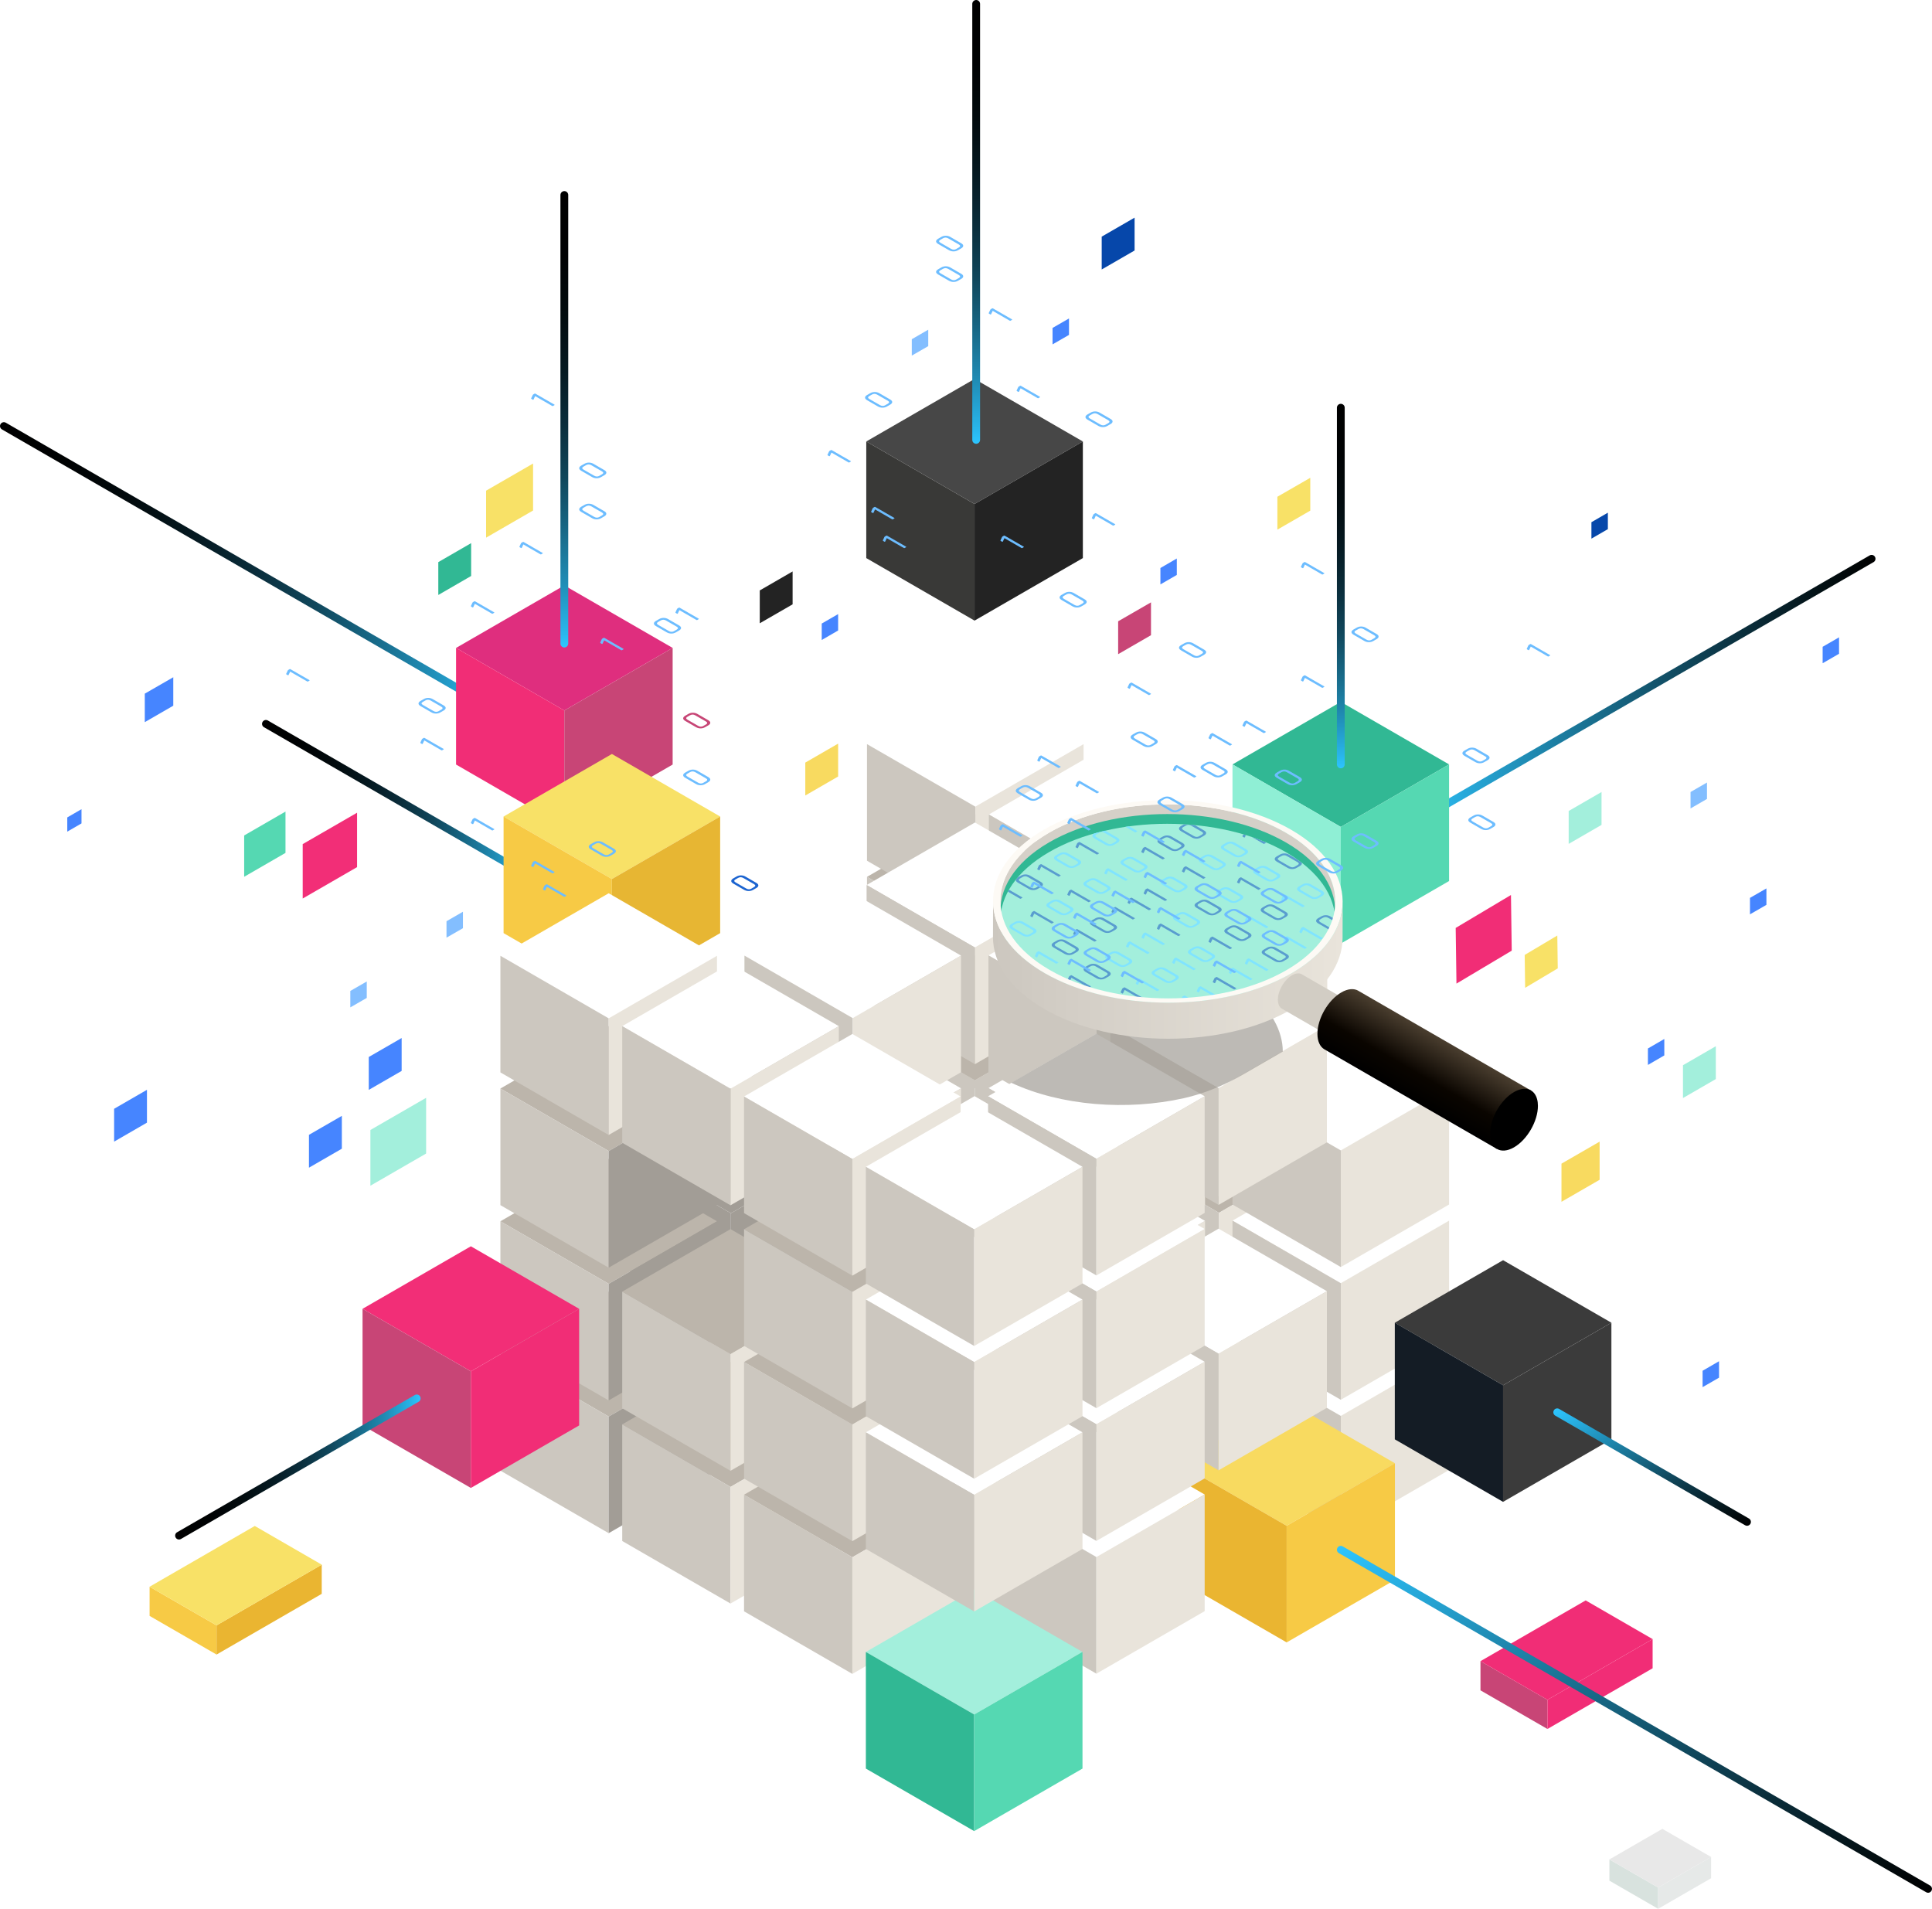 <?xml version="1.0" encoding="UTF-8"?><svg xmlns="http://www.w3.org/2000/svg" xmlns:xlink="http://www.w3.org/1999/xlink" viewBox="0 0 426.47 421.31"><defs><style>.cls-1{mask:url(#mask);}.cls-2{filter:url(#luminosity-noclip-2);}.cls-3{fill:#f7ca45;}.cls-4{fill:#f8da60;}.cls-5{fill:#f8e167;}.cls-6{fill:#f12d76;}.cls-7{fill:#e9e4db;}.cls-8{fill:#e6e9e8;}.cls-9{fill:#eab531;}.cls-10{fill:#e7b633;}.cls-11{fill:#fff;}.cls-12{fill:#e8e8e8;}.cls-13{fill:#f22e77;}.cls-14{fill:#fdfaf5;}.cls-15{fill:#6c00ac;}.cls-16{fill:#83beff;}.cls-17{fill:#8fefd5;}.cls-18{fill:#31b894;}.cls-19{fill:#a3efdc;}.cls-20{fill:#bcb5ab;}.cls-21{fill:#c74676;}.cls-22{fill:#ccc7bf;}.cls-23{fill:#df2e7e;}.cls-24{fill:#d2cdc4;}.cls-25{fill:#c84576;}.cls-26{fill:#d8e2de;}.cls-27{fill:#d5d0c8;}.cls-28{fill:#232323;}.cls-29{fill:#0647aa;}.cls-30{fill:#141c25;}.cls-31{fill:#0f4bc2;}.cls-32{fill:#1c64d0;}.cls-33,.cls-34{fill:#a29d96;}.cls-35{fill:#4685ff;}.cls-36{fill:#6dbdff;}.cls-37{fill:#80e4ff;}.cls-38{fill:#474747;}.cls-39{fill:#3b3b3b;}.cls-40{fill:#393937;}.cls-41{fill:#55d8b2;}.cls-42{fill:url(#_ÂÁ_Ï_ÌÌ_È_____ËÂÌÚ_20-2);}.cls-43{fill:url(#_ÂÁ_Ï_ÌÌ_È_____ËÂÌÚ_20-3);}.cls-44{fill:url(#_ÂÁ_Ï_ÌÌ_È_____ËÂÌÚ_14-2);}.cls-45{fill:url(#_ÂÁ_Ï_ÌÌ_È_____ËÂÌÚ_14-3);}.cls-46{fill:url(#_ÂÁ_Ï_ÌÌ_È_____ËÂÌÚ_14-4);}.cls-47{fill:url(#_ÂÁ_Ï_ÌÌ_È_____ËÂÌÚ_14-5);}.cls-48{fill:url(#_ÂÁ_Ï_ÌÌ_È_____ËÂÌÚ_14-6);}.cls-49{fill:url(#_ÂÁ_Ï_ÌÌ_È_____ËÂÌÚ_1517);}.cls-50{fill:url(#_ÂÁ_Ï_ÌÌ_È_____ËÂÌÚ_2);mix-blend-mode:multiply;}.cls-51{clip-path:url(#clippath-1);}.cls-52,.cls-53{mix-blend-mode:screen;}.cls-54,.cls-53{opacity:.5;}.cls-53{fill:url(#_ÂÁ_Ï_ÌÌ_È_____ËÂÌÚ_1515);}.cls-55{fill:url(#_ÂÁ_Ï_ÌÌ_È_____ËÂÌÚ_14);}.cls-56{fill:url(#_ÂÁ_Ï_ÌÌ_È_____ËÂÌÚ_32);}.cls-57{fill:url(#_ÂÁ_Ï_ÌÌ_È_____ËÂÌÚ_20);}.cls-58{isolation:isolate;}.cls-59{mask:url(#mask-1);}.cls-34{opacity:.7;}</style><linearGradient id="_ÂÁ_Ï_ÌÌ_È_____ËÂÌÚ_14" x1="0" y1="125.43" x2="110.45" y2="125.43" gradientTransform="matrix(1, 0, 0, 1, 0, 0)" gradientUnits="userSpaceOnUse"><stop offset="0" stop-color="#000"/><stop offset=".14" stop-color="#000203"/><stop offset=".27" stop-color="#020b0e"/><stop offset=".39" stop-color="#051921"/><stop offset=".51" stop-color="#0a2d3b"/><stop offset=".63" stop-color="#10475c"/><stop offset=".74" stop-color="#176785"/><stop offset=".86" stop-color="#208db6"/><stop offset=".97" stop-color="#29b7ed"/><stop offset="1" stop-color="#2dc5ff"/></linearGradient><linearGradient id="_ÂÁ_Ï_ÌÌ_È_____ËÂÌÚ_20" x1="309.72" y1="-3.03" x2="414.01" y2="-3.03" gradientTransform="translate(0 149.91) scale(1 -1)" gradientUnits="userSpaceOnUse"><stop offset="0" stop-color="#2dc5ff"/><stop offset=".33" stop-color="#1c7da1"/><stop offset=".66" stop-color="#0d3a4b"/><stop offset=".89" stop-color="#031014"/><stop offset="1" stop-color="#000"/></linearGradient><linearGradient id="_ÂÁ_Ï_ÌÌ_È_____ËÂÌÚ_14-2" x1="57.84" y1="176.67" x2="118.1" y2="176.67" xlink:href="#_ÂÁ_Ï_ÌÌ_È_____ËÂÌÚ_14"/><linearGradient id="_ÂÁ_Ï_ÌÌ_È_____ËÂÌÚ_14-3" x1="295.97" y1="89.13" x2="295.97" y2="169.58" xlink:href="#_ÂÁ_Ï_ÌÌ_È_____ËÂÌÚ_14"/><linearGradient id="_ÂÁ_Ï_ÌÌ_È_____ËÂÌÚ_20-2" x1="353.79" y1="304.93" x2="375.6" y2="342.7" gradientTransform="matrix(1, 0, 0, 1, 0, 0)" xlink:href="#_ÂÁ_Ï_ÌÌ_È_____ËÂÌÚ_20"/><linearGradient id="_ÂÁ_Ï_ÌÌ_È_____ËÂÌÚ_20-3" x1="327.95" y1="322.61" x2="393.63" y2="436.37" gradientTransform="matrix(1, 0, 0, 1, 0, 0)" xlink:href="#_ÂÁ_Ï_ÌÌ_È_____ËÂÌÚ_20"/><linearGradient id="_ÂÁ_Ï_ÌÌ_È_____ËÂÌÚ_14-4" x1="38.66" y1="323.8" x2="92.85" y2="323.8" xlink:href="#_ÂÁ_Ï_ÌÌ_È_____ËÂÌÚ_14"/><linearGradient id="_ÂÁ_Ï_ÌÌ_È_____ËÂÌÚ_14-5" x1="215.48" y1="0" x2="215.48" y2="97.95" xlink:href="#_ÂÁ_Ï_ÌÌ_È_____ËÂÌÚ_14"/><linearGradient id="_ÂÁ_Ï_ÌÌ_È_____ËÂÌÚ_14-6" x1="124.57" y1="42.18" x2="124.57" y2="142.91" xlink:href="#_ÂÁ_Ï_ÌÌ_È_____ËÂÌÚ_14"/><clipPath id="clippath-1"><path class="cls-19" d="M283.85,188.09c-14.47-8.35-37.93-8.35-52.3,0-14.37,8.35-14.29,21.94,.18,30.29,14.46,8.35,37.92,8.35,52.29,0,14.37-8.35,14.3-21.94-.17-30.29Z"/></clipPath><linearGradient id="_ÂÁ_Ï_ÌÌ_È_____ËÂÌÚ_1517" x1="219.18" y1="214.06" x2="296.38" y2="214.06" gradientTransform="matrix(1, 0, 0, 1, 0, 0)" gradientUnits="userSpaceOnUse"><stop offset="0" stop-color="#ccc7bf"/><stop offset=".26" stop-color="#d4cfc7"/><stop offset="1" stop-color="#e9e4db"/></linearGradient><linearGradient id="_ÂÁ_Ï_ÌÌ_È_____ËÂÌÚ_32" x1="317.03" y1="228.6" x2="309.56" y2="241.54" gradientTransform="matrix(1, 0, 0, 1, 0, 0)" gradientUnits="userSpaceOnUse"><stop offset="0" stop-color="#4a3e2f"/><stop offset=".62" stop-color="#0a0500"/><stop offset="1" stop-color="#000"/></linearGradient><filter id="luminosity-noclip-2" x="328.86" y="240.21" width="8.06" height="9.98" color-interpolation-filters="sRGB" filterUnits="userSpaceOnUse"><feFlood flood-color="#fff" result="bg"/><feBlend in="SourceGraphic" in2="bg"/></filter><filter id="luminosity-noclip-3" x="328.86" y="-8404.04" width="8.06" height="32766" color-interpolation-filters="sRGB" filterUnits="userSpaceOnUse"><feFlood flood-color="#fff" result="bg"/><feBlend in="SourceGraphic" in2="bg"/></filter><mask id="mask-1" x="328.86" y="-8404.04" width="8.06" height="32766" maskUnits="userSpaceOnUse"/><radialGradient id="_ÂÁ_Ï_ÌÌ_È_____ËÂÌÚ_2" cx="335.45" cy="240.22" fx="335.45" fy="240.22" r="12.99" gradientTransform="matrix(1, 0, 0, 1, 0, 0)" gradientUnits="userSpaceOnUse"><stop offset="0" stop-color="#fff"/><stop offset=".07" stop-color="#fff"/><stop offset=".13" stop-color="#fff"/><stop offset=".22" stop-color="#fff"/><stop offset=".28" stop-color="#fff"/><stop offset="1" stop-color="#fff"/></radialGradient><mask id="mask" x="328.86" y="240.21" width="8.06" height="9.98" maskUnits="userSpaceOnUse"><g class="cls-2"><g class="cls-59"><path class="cls-50" d="M328.92,250.19c1.32-6.46,5.67-9.88,8.01-9.84-3.01-1.05-8.67,4.35-8.01,9.84Z"/></g></g></mask><radialGradient id="_ÂÁ_Ï_ÌÌ_È_____ËÂÌÚ_1515" cx="335.45" cy="240.22" fx="335.45" fy="240.22" r="12.99" gradientTransform="matrix(1, 0, 0, 1, 0, 0)" gradientUnits="userSpaceOnUse"><stop offset="0" stop-color="#ffe7d7"/><stop offset=".07" stop-color="#a79388"/><stop offset=".13" stop-color="#63544c"/><stop offset=".22" stop-color="#1c150f"/><stop offset=".28" stop-color="#000"/><stop offset="1" stop-color="#000"/></radialGradient></defs><g class="cls-58"><g id="_"><g id="_-2"><g><g id="Axonometric_Cube"><polygon id="Cube_face_-_left" class="cls-3" points="47.8 365.19 33.02 356.66 33.02 350.22 47.8 358.75 47.8 365.19"/><polygon id="Cube_face_-_right" class="cls-9" points="71.02 351.79 47.8 365.19 47.8 358.75 71.02 345.35 71.02 351.79"/><polygon id="Cube_face_-_top" class="cls-5" points="47.8 358.75 33.02 350.22 56.24 336.81 71.02 345.35 47.8 358.75"/></g><g id="Axonometric_Cube-2"><polygon id="Cube_face_-_left-2" class="cls-26" points="366.02 421.31 355.26 415.1 355.26 410.41 366.02 416.62 366.02 421.31"/><polygon id="Cube_face_-_right-2" class="cls-8" points="377.71 414.56 366.02 421.31 366.02 416.62 377.71 409.87 377.71 414.56"/><polygon id="Cube_face_-_top-2" class="cls-12" points="366.02 416.62 355.26 410.41 366.95 403.66 377.71 409.87 366.02 416.62"/></g><g id="Axonometric_Cube-3"><polygon id="Cube_face_-_left-3" class="cls-25" points="341.58 381.62 326.8 373.09 326.8 366.65 341.58 375.18 341.58 381.62"/><polygon id="Cube_face_-_right-3" class="cls-6" points="364.8 368.22 341.58 381.62 341.58 375.18 364.8 361.78 364.8 368.22"/><polygon id="Cube_face_-_top-3" class="cls-6" points="341.58 375.18 326.8 366.65 350.02 353.24 364.8 361.78 341.58 375.18"/></g><g><g class="cls-52"><path class="cls-55" d="M109.59,157.67c-.15,0-.29-.04-.43-.12L.43,94.78c-.41-.24-.55-.76-.31-1.17,.24-.41,.76-.55,1.17-.31l108.73,62.78c.41,.24,.55,.76,.31,1.17-.16,.28-.45,.43-.74,.43Z"/></g><g class="cls-52"><path class="cls-57" d="M310.58,183.41c-.3,0-.59-.15-.74-.43-.24-.41-.1-.94,.31-1.17l102.56-59.22c.42-.24,.94-.09,1.17,.31,.24,.41,.1,.94-.31,1.17l-102.57,59.22c-.14,.08-.28,.12-.43,.12Z"/></g><g class="cls-52"><path class="cls-44" d="M117.24,194.43c-.15,0-.29-.04-.43-.12l-58.54-33.8c-.41-.24-.55-.76-.31-1.17,.24-.41,.76-.55,1.17-.31l58.54,33.8c.41,.24,.55,.76,.31,1.17-.16,.28-.45,.43-.74,.43Z"/></g><g><g id="Axonometric_Cube-4"><polygon id="Cube_face_-_top-4" class="cls-11" points="215.29 265.94 191.38 252.14 215.29 238.34 239.19 252.14 215.29 265.94"/><polygon id="Cube_face_-_left-4" class="cls-22" points="215.29 291.68 191.38 277.88 191.38 252.14 215.29 265.94 215.29 291.68"/><polygon id="Cube_face_-_right-4" class="cls-7" points="239.19 277.88 215.29 291.68 215.29 265.94 239.19 252.14 239.19 277.88"/></g><g id="Axonometric_Cube-5"><polygon id="Cube_face_-_top-5" class="cls-11" points="242.18 281.47 218.28 267.66 242.18 253.86 266.09 267.66 242.18 281.47"/><polygon id="Cube_face_-_left-5" class="cls-22" points="242.18 307.21 218.28 293.4 218.28 267.66 242.18 281.47 242.18 307.21"/><polygon id="Cube_face_-_right-5" class="cls-7" points="266.09 293.4 242.18 307.21 242.18 281.47 266.09 267.66 266.09 293.4"/></g><g id="Axonometric_Cube-6"><polygon id="Cube_face_-_top-6" class="cls-11" points="269.08 296.99 245.17 283.19 269.08 269.39 292.98 283.19 269.08 296.99"/><polygon id="Cube_face_-_left-6" class="cls-22" points="269.08 322.73 245.17 308.93 245.17 283.19 269.08 296.99 269.08 322.73"/><polygon id="Cube_face_-_right-6" class="cls-7" points="292.98 308.93 269.08 322.73 269.08 296.99 292.98 283.19 292.98 308.93"/></g><g id="Axonometric_Cube-7"><polygon id="Cube_face_-_top-7" class="cls-11" points="295.97 312.52 272.06 298.72 295.97 284.92 319.87 298.72 295.97 312.52"/><polygon id="Cube_face_-_left-7" class="cls-22" points="295.97 338.26 272.06 324.46 272.06 298.72 295.97 312.52 295.97 338.26"/><polygon id="Cube_face_-_right-7" class="cls-7" points="319.87 324.46 295.97 338.26 295.97 312.52 319.87 298.72 319.87 324.46"/></g><g id="Axonometric_Cube-8"><polygon id="Cube_face_-_top-8" class="cls-11" points="188.31 281.51 164.41 267.71 188.31 253.91 212.22 267.71 188.31 281.51"/><polygon id="Cube_face_-_left-8" class="cls-22" points="188.31 307.25 164.41 293.45 164.41 267.71 188.31 281.51 188.31 307.25"/><polygon id="Cube_face_-_right-8" class="cls-7" points="212.22 293.45 188.31 307.25 188.31 281.51 212.22 267.71 212.22 293.45"/></g><g id="Axonometric_Cube-9"><polygon id="Cube_face_-_top-9" class="cls-11" points="215.21 297.04 191.3 283.24 215.21 269.44 239.11 283.24 215.21 297.04"/><polygon id="Cube_face_-_left-9" class="cls-22" points="215.21 322.78 191.3 308.98 191.3 283.24 215.21 297.04 215.21 322.78"/><polygon id="Cube_face_-_right-9" class="cls-7" points="239.11 308.98 215.21 322.78 215.21 297.04 239.11 283.24 239.11 308.98"/></g><g id="Axonometric_Cube-10"><polygon id="Cube_face_-_top-10" class="cls-11" points="242.1 312.57 218.19 298.77 242.1 284.96 266 298.77 242.1 312.57"/><polygon id="Cube_face_-_left-10" class="cls-22" points="242.1 338.31 218.19 324.51 218.19 298.77 242.1 312.57 242.1 338.31"/><polygon id="Cube_face_-_right-10" class="cls-7" points="266 324.51 242.1 338.31 242.1 312.57 266 298.77 266 324.51"/></g><g id="Axonometric_Cube-11"><polygon id="Cube_face_-_top-11" class="cls-4" points="284.02 336.77 260.11 322.97 284.02 309.16 307.92 322.97 284.02 336.77"/><polygon id="Cube_face_-_left-11" class="cls-9" points="284.02 362.51 260.11 348.71 260.11 322.97 284.02 336.77 284.02 362.51"/><polygon id="Cube_face_-_right-11" class="cls-3" points="307.92 348.71 284.02 362.51 284.02 336.77 307.92 322.97 307.92 348.71"/></g><g id="Axonometric_Cube-12"><polygon id="Cube_face_-_top-12" class="cls-11" points="161.34 297.09 137.43 283.29 161.34 269.49 185.24 283.29 161.34 297.09"/><polygon id="Cube_face_-_left-12" class="cls-22" points="161.34 322.83 137.43 309.03 137.43 283.29 161.34 297.09 161.34 322.83"/><polygon id="Cube_face_-_right-12" class="cls-7" points="185.24 309.03 161.34 322.83 161.34 297.09 185.24 283.29 185.24 309.03"/></g><g id="Axonometric_Cube-13"><polygon id="Cube_face_-_top-13" class="cls-11" points="188.23 312.62 164.33 298.81 188.23 285.01 212.14 298.81 188.23 312.62"/><polygon id="Cube_face_-_left-13" class="cls-22" points="188.23 338.36 164.33 324.55 164.33 298.81 188.23 312.62 188.23 338.36"/><polygon id="Cube_face_-_right-13" class="cls-7" points="212.14 324.55 188.23 338.36 188.23 312.62 212.14 298.81 212.14 324.55"/></g><g id="Axonometric_Cube-14"><polygon id="Cube_face_-_top-14" class="cls-11" points="215.12 328.14 191.22 314.34 215.12 300.54 239.03 314.34 215.12 328.14"/><polygon id="Cube_face_-_left-14" class="cls-22" points="215.12 353.88 191.22 340.08 191.22 314.34 215.12 328.14 215.12 353.88"/><polygon id="Cube_face_-_right-14" class="cls-7" points="239.03 340.08 215.12 353.88 215.12 328.14 239.03 314.34 239.03 340.08"/></g><g id="Axonometric_Cube-15"><polygon id="Cube_face_-_top-15" class="cls-11" points="242.02 343.67 218.11 329.87 242.02 316.07 265.92 329.87 242.02 343.67"/><polygon id="Cube_face_-_left-15" class="cls-22" points="242.02 369.41 218.11 355.61 218.11 329.87 242.02 343.67 242.02 369.41"/><polygon id="Cube_face_-_right-15" class="cls-7" points="265.92 355.61 242.02 369.41 242.02 343.67 265.92 329.87 265.92 355.61"/></g><g id="Axonometric_Cube-16"><polygon id="Cube_face_-_top-16" class="cls-20" points="134.36 312.66 110.46 298.86 134.36 285.06 158.27 298.86 134.36 312.66"/><polygon id="Cube_face_-_left-16" class="cls-22" points="134.36 338.4 110.46 324.6 110.46 298.86 134.36 312.66 134.36 338.4"/><polygon id="Cube_face_-_right-16" class="cls-33" points="158.27 324.6 134.36 338.4 134.36 312.66 158.27 298.86 158.27 324.6"/></g><g id="Axonometric_Cube-17"><polygon id="Cube_face_-_top-17" class="cls-20" points="161.25 328.19 137.35 314.39 161.25 300.59 185.16 314.39 161.25 328.19"/><polygon id="Cube_face_-_left-17" class="cls-22" points="161.25 353.93 137.35 340.13 137.35 314.39 161.25 328.19 161.25 353.93"/><polygon id="Cube_face_-_right-17" class="cls-7" points="185.16 340.13 161.25 353.93 161.25 328.19 185.16 314.39 185.16 340.13"/></g><g id="Axonometric_Cube-18"><polygon id="Cube_face_-_top-18" class="cls-20" points="188.15 343.72 164.24 329.91 188.15 316.11 212.05 329.91 188.15 343.72"/><polygon id="Cube_face_-_left-18" class="cls-22" points="188.15 369.46 164.24 355.65 164.24 329.91 188.15 343.72 188.15 369.46"/><polygon id="Cube_face_-_right-18" class="cls-7" points="212.05 355.65 188.15 369.46 188.15 343.72 212.05 329.91 212.05 355.65"/></g><g id="Axonometric_Cube-19"><polygon id="Cube_face_-_top-19" class="cls-19" points="215.04 378.42 191.13 364.62 215.04 350.82 238.95 364.62 215.04 378.42"/><polygon id="Cube_face_-_left-19" class="cls-18" points="215.04 404.16 191.13 390.36 191.13 364.62 215.04 378.42 215.04 404.16"/><polygon id="Cube_face_-_right-19" class="cls-41" points="238.95 390.36 215.04 404.16 215.04 378.42 238.95 364.62 238.95 390.36"/></g><g id="Axonometric_Cube-20"><polygon id="Cube_face_-_top-20" class="cls-11" points="215.29 236.64 191.38 222.84 215.29 209.04 239.19 222.84 215.29 236.64"/><polygon id="Cube_face_-_left-20" class="cls-22" points="215.29 262.38 191.38 248.58 191.38 222.84 215.29 236.64 215.29 262.38"/><polygon id="Cube_face_-_right-20" class="cls-7" points="239.19 248.58 215.29 262.38 215.29 236.64 239.19 222.84 239.19 248.58"/></g><g id="Axonometric_Cube-21"><polygon id="Cube_face_-_top-21" class="cls-11" points="242.18 252.17 218.28 238.37 242.18 224.56 266.09 238.37 242.18 252.17"/><polygon id="Cube_face_-_left-21" class="cls-22" points="242.18 277.91 218.28 264.11 218.28 238.37 242.18 252.17 242.18 277.91"/><polygon id="Cube_face_-_right-21" class="cls-7" points="266.09 264.11 242.18 277.91 242.18 252.17 266.09 238.37 266.09 264.11"/></g><g id="Axonometric_Cube-22"><polygon id="Cube_face_-_top-22" class="cls-20" points="269.08 267.69 245.17 253.89 269.08 240.09 292.98 253.89 269.08 267.69"/><polygon id="Cube_face_-_left-22" class="cls-22" points="269.08 293.43 245.17 279.63 245.17 253.89 269.08 267.69 269.08 293.43"/><polygon id="Cube_face_-_right-22" class="cls-7" points="292.98 279.63 269.08 293.43 269.08 267.69 292.98 253.89 292.98 279.63"/></g><g id="Axonometric_Cube-23"><polygon id="Cube_face_-_top-23" class="cls-11" points="295.97 283.22 272.06 269.42 295.97 255.62 319.87 269.42 295.97 283.22"/><polygon id="Cube_face_-_left-23" class="cls-22" points="295.97 308.96 272.06 295.16 272.06 269.42 295.97 283.22 295.97 308.96"/><polygon id="Cube_face_-_right-23" class="cls-7" points="319.87 295.16 295.97 308.96 295.97 283.22 319.87 269.42 319.87 295.16"/></g><g id="Axonometric_Cube-24"><polygon id="Cube_face_-_top-24" class="cls-11" points="188.31 252.22 164.41 238.41 188.31 224.61 212.22 238.41 188.31 252.22"/><polygon id="Cube_face_-_left-24" class="cls-22" points="188.31 277.95 164.41 264.15 164.41 238.41 188.31 252.22 188.31 277.95"/><polygon id="Cube_face_-_right-24" class="cls-7" points="212.22 264.15 188.31 277.95 188.31 252.22 212.22 238.41 212.22 264.15"/></g><g id="Axonometric_Cube-25"><polygon id="Cube_face_-_top-25" class="cls-11" points="215.21 267.74 191.3 253.94 215.21 240.14 239.11 253.94 215.21 267.74"/><polygon id="Cube_face_-_left-25" class="cls-22" points="215.21 293.48 191.3 279.68 191.3 253.94 215.21 267.74 215.21 293.48"/><polygon id="Cube_face_-_right-25" class="cls-7" points="239.11 279.68 215.21 293.48 215.21 267.74 239.11 253.94 239.11 279.68"/></g><g id="Axonometric_Cube-26"><polygon id="Cube_face_-_top-26" class="cls-11" points="242.1 283.27 218.19 269.47 242.1 255.66 266 269.47 242.1 283.27"/><polygon id="Cube_face_-_left-26" class="cls-22" points="242.1 309.01 218.19 295.21 218.19 269.47 242.1 283.27 242.1 309.01"/><polygon id="Cube_face_-_right-26" class="cls-7" points="266 295.21 242.1 309.01 242.1 283.27 266 269.47 266 295.21"/></g><g id="Axonometric_Cube-27"><polygon id="Cube_face_-_top-27" class="cls-11" points="268.99 298.79 245.09 284.99 268.99 271.19 292.9 284.99 268.99 298.79"/><polygon id="Cube_face_-_left-27" class="cls-22" points="268.99 324.53 245.09 310.73 245.09 284.99 268.99 298.79 268.99 324.53"/><polygon id="Cube_face_-_right-27" class="cls-7" points="292.9 310.73 268.99 324.53 268.99 298.79 292.9 284.99 292.9 310.73"/></g><g id="Axonometric_Cube-28"><polygon id="Cube_face_-_top-28" class="cls-33" points="161.34 267.79 137.43 253.99 161.34 240.19 185.24 253.99 161.34 267.79"/><polygon id="Cube_face_-_left-28" class="cls-33" points="161.34 293.53 137.43 279.73 137.43 253.99 161.34 267.79 161.34 293.53"/><polygon id="Cube_face_-_right-28" class="cls-33" points="185.24 279.73 161.34 293.53 161.34 267.79 185.24 253.99 185.24 279.73"/></g><g id="Axonometric_Cube-29"><polygon id="Cube_face_-_top-29" class="cls-33" points="188.23 283.32 164.33 269.51 188.23 255.71 212.14 269.51 188.23 283.32"/><polygon id="Cube_face_-_left-29" class="cls-33" points="188.23 309.06 164.33 295.25 164.33 269.51 188.23 283.32 188.23 309.06"/><polygon id="Cube_face_-_right-29" class="cls-33" points="212.14 295.25 188.23 309.06 188.23 283.32 212.14 269.51 212.14 295.25"/></g><g id="Axonometric_Cube-30"><polygon id="Cube_face_-_top-30" class="cls-11" points="215.12 298.84 191.22 285.04 215.12 271.24 239.03 285.04 215.12 298.84"/><polygon id="Cube_face_-_left-30" class="cls-22" points="215.12 324.58 191.22 310.78 191.22 285.04 215.12 298.84 215.12 324.58"/><polygon id="Cube_face_-_right-30" class="cls-7" points="239.03 310.78 215.12 324.58 215.12 298.84 239.03 285.04 239.03 310.78"/></g><g id="Axonometric_Cube-31"><polygon id="Cube_face_-_top-31" class="cls-11" points="242.02 314.37 218.11 300.57 242.02 286.77 265.92 300.57 242.02 314.37"/><polygon id="Cube_face_-_left-31" class="cls-22" points="242.02 340.11 218.11 326.31 218.11 300.57 242.02 314.37 242.02 340.11"/><polygon id="Cube_face_-_right-31" class="cls-7" points="265.92 326.31 242.02 340.11 242.02 314.37 265.92 300.57 265.92 326.31"/></g><g id="Axonometric_Cube-32"><polygon id="Cube_face_-_top-32" class="cls-20" points="134.36 283.36 110.46 269.56 134.36 255.76 158.27 269.56 134.36 283.36"/><polygon id="Cube_face_-_left-32" class="cls-22" points="134.36 309.1 110.46 295.3 110.46 269.56 134.36 283.36 134.36 309.1"/><polygon id="Cube_face_-_right-32" class="cls-33" points="158.27 295.3 134.36 309.1 134.36 283.36 158.27 269.56 158.27 295.3"/></g><g id="Axonometric_Cube-33"><polygon id="Cube_face_-_top-33" class="cls-20" points="161.25 298.89 137.35 285.09 161.25 271.29 185.16 285.09 161.25 298.89"/><polygon id="Cube_face_-_left-33" class="cls-22" points="161.25 324.63 137.35 310.83 137.35 285.09 161.25 298.89 161.25 324.63"/><polygon id="Cube_face_-_right-33" class="cls-7" points="185.16 310.83 161.25 324.63 161.25 298.89 185.16 285.09 185.16 310.83"/></g><g id="Axonometric_Cube-34"><polygon id="Cube_face_-_top-34" class="cls-20" points="188.15 314.42 164.24 300.62 188.15 286.81 212.05 300.62 188.15 314.42"/><polygon id="Cube_face_-_left-34" class="cls-22" points="188.15 340.16 164.24 326.36 164.24 300.62 188.15 314.42 188.15 340.16"/><polygon id="Cube_face_-_right-34" class="cls-7" points="212.05 326.36 188.15 340.16 188.15 314.42 212.05 300.62 212.05 326.36"/></g><g id="Axonometric_Cube-35"><polygon id="Cube_face_-_top-35" class="cls-11" points="215.04 329.94 191.13 316.14 215.04 302.34 238.95 316.14 215.04 329.94"/><polygon id="Cube_face_-_left-35" class="cls-22" points="215.04 355.68 191.13 341.88 191.13 316.14 215.04 329.94 215.04 355.68"/><polygon id="Cube_face_-_right-35" class="cls-7" points="238.95 341.88 215.04 355.68 215.04 329.94 238.95 316.14 238.95 341.88"/></g><g id="Axonometric_Cube-36"><polygon id="Cube_face_-_top-36" class="cls-20" points="215.29 207.34 191.38 193.54 215.29 179.74 239.19 193.54 215.29 207.34"/><polygon id="Cube_face_-_left-36" class="cls-22" points="215.29 233.08 191.38 219.28 191.38 193.54 215.29 207.34 215.29 233.08"/><polygon id="Cube_face_-_right-36" class="cls-7" points="239.19 219.28 215.29 233.08 215.29 207.34 239.19 193.54 239.19 219.28"/></g><g id="Axonometric_Cube-37"><polygon id="Cube_face_-_top-37" class="cls-11" points="242.18 222.87 218.28 209.07 242.18 195.26 266.09 209.07 242.18 222.87"/><polygon id="Cube_face_-_left-37" class="cls-22" points="242.18 248.61 218.28 234.81 218.28 209.07 242.18 222.87 242.18 248.61"/><polygon id="Cube_face_-_right-37" class="cls-7" points="266.09 234.81 242.18 248.61 242.18 222.87 266.09 209.07 266.09 234.81"/></g><g id="Axonometric_Cube-38"><polygon id="Cube_face_-_top-38" class="cls-11" points="269.08 238.39 245.17 224.59 269.08 210.79 292.98 224.59 269.08 238.39"/><polygon id="Cube_face_-_left-38" class="cls-22" points="269.08 264.13 245.17 250.33 245.17 224.59 269.08 238.39 269.08 264.13"/><polygon id="Cube_face_-_right-38" class="cls-7" points="292.98 250.33 269.08 264.13 269.08 238.39 292.98 224.59 292.98 250.33"/></g><g id="Axonometric_Cube-39"><polygon id="Cube_face_-_top-39" class="cls-11" points="295.97 253.92 272.06 240.12 295.97 226.32 319.87 240.12 295.97 253.92"/><polygon id="Cube_face_-_left-39" class="cls-22" points="295.97 279.66 272.06 265.86 272.06 240.12 295.97 253.92 295.97 279.66"/><polygon id="Cube_face_-_right-39" class="cls-7" points="319.87 265.86 295.97 279.66 295.97 253.92 319.87 240.12 319.87 265.86"/></g><g id="Axonometric_Cube-40"><polygon id="Cube_face_-_top-40" class="cls-20" points="215.21 238.44 191.3 224.64 215.21 210.84 239.11 224.64 215.21 238.44"/><polygon id="Cube_face_-_left-40" class="cls-22" points="215.21 264.18 191.3 250.38 191.3 224.64 215.21 238.44 215.21 264.18"/><polygon id="Cube_face_-_right-40" class="cls-22" points="239.11 250.38 215.21 264.18 215.21 238.44 239.11 224.64 239.11 250.38"/></g><g id="Axonometric_Cube-41"><polygon id="Cube_face_-_top-41" class="cls-11" points="242.1 253.97 218.19 240.17 242.1 226.37 266 240.17 242.1 253.97"/><polygon id="Cube_face_-_left-41" class="cls-22" points="242.1 279.71 218.19 265.91 218.19 240.17 242.1 253.97 242.1 279.71"/><polygon id="Cube_face_-_right-41" class="cls-7" points="266 265.91 242.1 279.71 242.1 253.97 266 240.17 266 265.91"/></g><g id="Axonometric_Cube-42"><polygon id="Cube_face_-_top-42" class="cls-39" points="331.79 305.75 307.89 291.95 331.79 278.15 355.7 291.95 331.79 305.75"/><polygon id="Cube_face_-_left-42" class="cls-30" points="331.79 331.49 307.89 317.69 307.89 291.95 331.79 305.75 331.79 331.49"/><polygon id="Cube_face_-_right-42" class="cls-39" points="355.7 317.69 331.79 331.49 331.79 305.75 355.7 291.95 355.7 317.69"/></g><g id="Axonometric_Cube-43"><polygon id="Cube_face_-_top-43" class="cls-11" points="188.23 254.02 164.33 240.22 188.23 226.41 212.14 240.22 188.23 254.02"/><polygon id="Cube_face_-_left-43" class="cls-22" points="188.23 279.76 164.33 265.95 164.33 240.22 188.23 254.02 188.23 279.76"/><polygon id="Cube_face_-_right-43" class="cls-7" points="212.14 265.95 188.23 279.76 188.23 254.02 212.14 240.22 212.14 265.95"/></g><g id="Axonometric_Cube-44"><polygon id="Cube_face_-_top-44" class="cls-11" points="215.12 269.54 191.22 255.74 215.12 241.94 239.03 255.74 215.12 269.54"/><polygon id="Cube_face_-_left-44" class="cls-22" points="215.12 295.28 191.22 281.48 191.22 255.74 215.12 269.54 215.12 295.28"/><polygon id="Cube_face_-_right-44" class="cls-7" points="239.03 281.48 215.12 295.28 215.12 269.54 239.03 255.74 239.03 281.48"/></g><g id="Axonometric_Cube-45"><polygon id="Cube_face_-_top-45" class="cls-11" points="242.02 285.07 218.11 271.27 242.02 257.47 265.92 271.27 242.02 285.07"/><polygon id="Cube_face_-_left-45" class="cls-22" points="242.02 310.81 218.11 297.01 218.11 271.27 242.02 285.07 242.02 310.81"/><polygon id="Cube_face_-_right-45" class="cls-7" points="265.92 297.01 242.02 310.81 242.02 285.07 265.92 271.27 265.92 297.01"/></g><g id="Axonometric_Cube-46"><polygon id="Cube_face_-_top-46" class="cls-20" points="134.36 254.06 110.46 240.26 134.36 226.46 158.27 240.26 134.36 254.06"/><polygon id="Cube_face_-_left-46" class="cls-22" points="134.36 279.8 110.46 266 110.46 240.26 134.36 254.06 134.36 279.8"/><polygon id="Cube_face_-_right-46" class="cls-33" points="158.27 266 134.36 279.8 134.36 254.06 158.27 240.26 158.27 266"/></g><g id="Axonometric_Cube-47"><polygon id="Cube_face_-_top-47" class="cls-13" points="103.94 302.68 80.03 288.88 103.94 275.08 127.84 288.88 103.94 302.68"/><polygon id="Cube_face_-_left-47" class="cls-25" points="103.94 328.42 80.03 314.62 80.03 288.88 103.94 302.68 103.94 328.42"/><polygon id="Cube_face_-_right-47" class="cls-6" points="127.84 314.62 103.94 328.42 103.94 302.68 127.84 288.88 127.84 314.62"/></g><g id="Axonometric_Cube-48"><polygon id="Cube_face_-_top-48" class="cls-20" points="188.15 285.12 164.24 271.32 188.15 257.51 212.05 271.32 188.15 285.12"/><polygon id="Cube_face_-_left-48" class="cls-22" points="188.15 310.86 164.24 297.06 164.24 271.32 188.15 285.12 188.15 310.86"/><polygon id="Cube_face_-_right-48" class="cls-7" points="212.05 297.06 188.15 310.86 188.15 285.12 212.05 271.32 212.05 297.06"/></g><g id="Axonometric_Cube-49"><polygon id="Cube_face_-_top-49" class="cls-11" points="215.04 300.64 191.13 286.84 215.04 273.04 238.95 286.84 215.04 300.64"/><polygon id="Cube_face_-_left-49" class="cls-22" points="215.04 326.38 191.13 312.58 191.13 286.84 215.04 300.64 215.04 326.38"/><polygon id="Cube_face_-_right-49" class="cls-7" points="238.95 312.58 215.04 326.38 215.04 300.64 238.95 286.84 238.95 312.58"/></g><g id="Axonometric_Cube-50"><polygon id="Cube_face_-_top-50" class="cls-11" points="215.29 178.04 191.38 164.24 215.29 150.44 239.19 164.24 215.29 178.04"/><polygon id="Cube_face_-_left-50" class="cls-22" points="215.29 203.78 191.38 189.98 191.38 164.24 215.29 178.04 215.29 203.78"/><polygon id="Cube_face_-_right-50" class="cls-7" points="239.19 189.98 215.29 203.78 215.29 178.04 239.19 164.24 239.19 189.98"/></g><g id="Axonometric_Cube-51"><polygon id="Cube_face_-_top-51" class="cls-11" points="242.18 193.57 218.28 179.77 242.18 165.96 266.09 179.77 242.18 193.57"/><polygon id="Cube_face_-_left-51" class="cls-22" points="242.18 219.31 218.28 205.51 218.28 179.77 242.18 193.57 242.18 219.31"/><polygon id="Cube_face_-_right-51" class="cls-7" points="266.09 205.51 242.18 219.31 242.18 193.57 266.09 179.77 266.09 205.51"/></g><g id="Axonometric_Cube-52"><polygon id="Cube_face_-_top-52" class="cls-11" points="269.08 209.1 245.17 195.29 269.08 181.49 292.98 195.29 269.08 209.1"/><polygon id="Cube_face_-_left-52" class="cls-22" points="269.08 234.83 245.17 221.03 245.17 195.29 269.08 209.1 269.08 234.83"/><polygon id="Cube_face_-_right-52" class="cls-7" points="292.98 221.03 269.08 234.83 269.08 209.1 292.98 195.29 292.98 221.03"/></g><g id="Axonometric_Cube-53"><polygon id="Cube_face_-_top-53" class="cls-18" points="295.97 182.52 272.06 168.72 295.97 154.92 319.87 168.72 295.97 182.52"/><polygon id="Cube_face_-_left-53" class="cls-17" points="295.97 208.26 272.06 194.46 272.06 168.72 295.97 182.52 295.97 208.26"/><polygon id="Cube_face_-_right-53" class="cls-41" points="319.87 194.46 295.97 208.26 295.97 182.52 319.87 168.72 319.87 194.46"/></g><g id="Axonometric_Cube-54"><polygon id="Cube_face_-_top-54" class="cls-23" points="124.57 156.82 100.67 143.01 124.57 129.21 148.48 143.01 124.57 156.82"/><polygon id="Cube_face_-_left-54" class="cls-6" points="124.57 182.56 100.67 168.75 100.67 143.01 124.57 156.82 124.57 182.56"/><polygon id="Cube_face_-_right-54" class="cls-25" points="148.48 168.75 124.57 182.56 124.57 156.82 148.48 143.01 148.48 168.75"/></g><g id="Axonometric_Cube-55"><polygon id="Cube_face_-_top-55" class="cls-11" points="215.21 209.14 191.3 195.34 215.21 181.54 239.11 195.34 215.21 209.14"/><polygon id="Cube_face_-_left-55" class="cls-22" points="215.21 234.88 191.3 221.08 191.3 195.34 215.21 209.14 215.21 234.88"/><polygon id="Cube_face_-_right-55" class="cls-7" points="239.11 221.08 215.21 234.88 215.21 209.14 239.11 195.34 239.11 221.08"/></g><g id="Axonometric_Cube-56"><polygon id="Cube_face_-_top-56" class="cls-11" points="242.1 224.67 218.19 210.87 242.1 197.07 266 210.87 242.1 224.67"/><polygon id="Cube_face_-_left-56" class="cls-22" points="242.1 250.41 218.19 236.61 218.19 210.87 242.1 224.67 242.1 250.41"/><polygon id="Cube_face_-_right-56" class="cls-7" points="266 236.61 242.1 250.41 242.1 224.67 266 210.87 266 236.61"/></g><g id="Axonometric_Cube-57"><polygon id="Cube_face_-_top-57" class="cls-11" points="268.99 240.2 245.09 226.39 268.99 212.59 292.9 226.39 268.99 240.2"/><polygon id="Cube_face_-_left-57" class="cls-22" points="268.99 265.94 245.09 252.13 245.09 226.39 268.99 240.2 268.99 265.94"/><polygon id="Cube_face_-_right-57" class="cls-7" points="292.9 252.13 268.99 265.94 268.99 240.2 292.9 226.39 292.9 252.13"/></g><g id="Axonometric_Cube-58"><polygon id="Cube_face_-_top-58" class="cls-5" points="135.07 194.02 111.16 180.22 135.07 166.42 158.97 180.22 135.07 194.02"/><polygon id="Cube_face_-_left-58" class="cls-3" points="135.07 219.76 111.16 205.96 111.16 180.22 135.07 194.02 135.07 219.76"/><polygon id="Cube_face_-_right-58" class="cls-10" points="158.97 205.96 135.07 219.76 135.07 194.02 158.97 180.22 158.97 205.96"/></g><g id="Axonometric_Cube-59"><polygon id="Cube_face_-_top-59" class="cls-11" points="188.23 224.72 164.33 210.92 188.23 197.11 212.14 210.92 188.23 224.72"/><polygon id="Cube_face_-_left-59" class="cls-22" points="188.23 250.46 164.33 236.66 164.33 210.92 188.23 224.72 188.23 250.46"/><polygon id="Cube_face_-_right-59" class="cls-7" points="212.14 236.66 188.23 250.46 188.23 224.72 212.14 210.92 212.14 236.66"/></g><g id="Axonometric_Cube-60"><polygon id="Cube_face_-_top-60" class="cls-38" points="215.12 111.24 191.22 97.44 215.12 83.64 239.03 97.44 215.12 111.24"/><polygon id="Cube_face_-_left-60" class="cls-40" points="215.12 136.98 191.22 123.18 191.22 97.44 215.12 111.24 215.12 136.98"/><polygon id="Cube_face_-_right-60" class="cls-28" points="239.03 123.18 215.12 136.98 215.12 111.24 239.03 97.44 239.03 123.18"/></g><g id="Axonometric_Cube-61"><polygon id="Cube_face_-_top-61" class="cls-11" points="242.02 255.77 218.11 241.97 242.02 228.17 265.92 241.97 242.02 255.77"/><polygon id="Cube_face_-_left-61" class="cls-22" points="242.02 281.51 218.11 267.71 218.11 241.97 242.02 255.77 242.02 281.51"/><polygon id="Cube_face_-_right-61" class="cls-7" points="265.92 267.71 242.02 281.51 242.02 255.77 265.92 241.97 265.92 267.71"/></g><g id="Axonometric_Cube-62"><polygon id="Cube_face_-_top-62" class="cls-11" points="134.36 224.77 110.46 210.96 134.36 197.16 158.27 210.96 134.36 224.77"/><polygon id="Cube_face_-_left-62" class="cls-22" points="134.36 250.51 110.46 236.7 110.46 210.96 134.36 224.77 134.36 250.51"/><polygon id="Cube_face_-_right-62" class="cls-7" points="158.27 236.7 134.36 250.51 134.36 224.77 158.27 210.96 158.27 236.7"/></g><g id="Axonometric_Cube-63"><polygon id="Cube_face_-_top-63" class="cls-11" points="161.25 240.29 137.35 226.49 161.25 212.69 185.16 226.49 161.25 240.29"/><polygon id="Cube_face_-_left-63" class="cls-22" points="161.25 266.03 137.35 252.23 137.35 226.49 161.25 240.29 161.25 266.03"/><polygon id="Cube_face_-_right-63" class="cls-7" points="185.16 252.23 161.25 266.03 161.25 240.29 185.16 226.49 185.16 252.23"/></g><g id="Axonometric_Cube-64"><polygon id="Cube_face_-_top-64" class="cls-11" points="188.15 255.82 164.24 242.02 188.15 228.22 212.05 242.02 188.15 255.82"/><polygon id="Cube_face_-_left-64" class="cls-22" points="188.15 281.56 164.24 267.76 164.24 242.02 188.15 255.82 188.15 281.56"/><polygon id="Cube_face_-_right-64" class="cls-7" points="212.05 267.76 188.15 281.56 188.15 255.82 212.05 242.02 212.05 267.76"/></g><g id="Axonometric_Cube-65"><polygon id="Cube_face_-_top-65" class="cls-11" points="215.04 271.35 191.13 257.54 215.04 243.74 238.95 257.54 215.04 271.35"/><polygon id="Cube_face_-_left-65" class="cls-22" points="215.04 297.08 191.13 283.28 191.13 257.54 215.04 271.35 215.04 297.08"/><polygon id="Cube_face_-_right-65" class="cls-7" points="238.95 283.28 215.04 297.08 215.04 271.35 238.95 257.54 238.95 283.28"/></g></g><g class="cls-52"><path class="cls-45" d="M295.97,169.58c-.47,0-.86-.38-.86-.86V89.99c0-.47,.39-.86,.86-.86s.86,.38,.86,.86v78.73c0,.47-.39,.86-.86,.86Z"/></g><g class="cls-52"><path class="cls-42" d="M385.64,336.77c-.14,0-.29-.04-.43-.12l-41.9-24.19c-.41-.24-.55-.76-.31-1.17,.23-.41,.76-.55,1.17-.31l41.9,24.19c.41,.24,.55,.76,.31,1.17-.16,.28-.45,.43-.74,.43Z"/></g><g class="cls-52"><path class="cls-43" d="M425.61,417.77c-.14,0-.29-.04-.43-.12l-129.64-74.85c-.41-.24-.55-.76-.31-1.17,.23-.41,.76-.55,1.17-.31l129.64,74.85c.41,.24,.55,.76,.31,1.17-.16,.28-.45,.43-.74,.43Z"/></g><g class="cls-52"><path class="cls-46" d="M39.52,339.8c-.3,0-.59-.15-.74-.43-.24-.41-.1-.94,.31-1.17l52.47-30.29c.41-.23,.94-.1,1.17,.31,.24,.41,.1,.94-.31,1.17l-52.47,30.29c-.14,.08-.28,.12-.43,.12Z"/></g><g class="cls-52"><path class="cls-47" d="M215.48,97.95c-.47,0-.86-.38-.86-.86V.86c0-.47,.39-.86,.86-.86s.86,.38,.86,.86V97.09c0,.47-.39,.86-.86,.86Z"/></g><g class="cls-52"><path class="cls-48" d="M124.57,142.91c-.47,0-.86-.38-.86-.86V43.04c0-.47,.38-.86,.86-.86s.86,.38,.86,.86v99.01c0,.47-.38,.86-.86,.86Z"/></g></g><g><path class="cls-34" d="M275.56,218.84l-2.07-1.6c-1.04-.76-5.03-2.95-6.23-3.65l-13.73,7.92-11.47,3.89v2.73l-18.83,10.86c10.93,5.1,25.54,6.21,38.1,3.4,4.66-1.04,9.09-2.93,13.23-5.32l8.6-4.97c.01-4.57-2.63-9.43-7.61-13.27Z"/><g><g><path class="cls-27" d="M294.75,199.05l-.02,7.97c.02-5.52-3.62-11.05-10.9-15.25-14.47-8.35-37.93-8.35-52.3,0-7.14,4.15-10.71,9.59-10.73,15.04l.02-7.97c.02-5.45,3.59-10.89,10.73-15.04,14.37-8.35,37.83-8.35,52.3,0,7.28,4.2,10.91,9.73,10.9,15.25h0Z"/><path class="cls-18" d="M231.55,188.59c14.37-8.35,37.83-8.35,52.3,0,6.68,3.85,10.28,8.82,10.82,13.88,.62-5.94-2.98-12-10.82-16.53-14.47-8.35-37.93-8.35-52.3,0-7.74,4.5-11.28,10.51-10.65,16.41,.53-5.01,4.07-9.94,10.65-13.76Z"/><g><path class="cls-19" d="M283.85,188.09c-14.47-8.35-37.93-8.35-52.3,0-14.37,8.35-14.29,21.94,.18,30.29,14.46,8.35,37.92,8.35,52.29,0,14.37-8.35,14.3-21.94-.17-30.29Z"/><g class="cls-51"><g><path class="cls-37" d="M238.2,190.92l-.68,.39c-.31,.18-.64,.27-1,.27-.36,0-.7-.09-1.01-.27l-2.37-1.37c-.31-.18-.47-.38-.47-.58s.15-.4,.46-.58l.68-.39c.31-.18,.64-.27,1-.27s.7,.09,1.01,.27l2.37,1.37c.32,.18,.48,.38,.47,.58,0,.21-.16,.4-.47,.58Zm-1.06,.11l.56-.32c.38-.22,.38-.45-.02-.67l-2.33-1.34c-.4-.23-.79-.23-1.17-.01l-.56,.32c-.38,.22-.37,.44,.03,.67l2.33,1.34c.4,.23,.78,.23,1.16,.02Z"/><path class="cls-37" d="M246.65,186.04l-.68,.39c-.31,.18-.64,.27-1,.27-.36,0-.69-.09-1.01-.27l-2.37-1.37c-.31-.18-.47-.38-.47-.58s.16-.4,.46-.58l.68-.39c.31-.18,.64-.27,1-.27s.7,.09,1.01,.27l2.37,1.37c.32,.18,.48,.38,.47,.59s-.16,.4-.47,.58Zm-1.06,.11l.56-.32c.38-.22,.37-.44-.02-.67l-2.33-1.34c-.4-.23-.78-.23-1.17-.01l-.56,.32c-.38,.22-.37,.44,.03,.67l2.33,1.34c.4,.23,.78,.23,1.16,.02Z"/><path class="cls-37" d="M246.22,182.31l-.27-.16c-.07-.04-.09-.08-.07-.13l.33-.72c.03-.07,.07-.11,.12-.14l.29-.17c.06-.04,.13-.04,.19,0l4.2,2.42c.06,.04,.06,.07,0,.11l-.31,.18c-.06,.04-.13,.04-.19,0l-3.76-2.17-.35,.74c-.04,.07-.1,.09-.18,.04Z"/><path class="cls-37" d="M228.34,206.07l-.68,.39c-.31,.18-.64,.27-1,.27-.36,0-.69-.09-1.01-.27l-2.37-1.37c-.31-.18-.47-.38-.47-.58s.16-.4,.46-.58l.68-.39c.31-.18,.64-.27,1-.27s.7,.09,1.01,.27l2.37,1.37c.32,.18,.48,.38,.47,.59,0,.21-.16,.4-.47,.58Zm-1.06,.11l.56-.32c.38-.22,.37-.44-.02-.67l-2.33-1.34c-.4-.23-.78-.23-1.17-.01l-.56,.32c-.38,.22-.37,.44,.03,.67l2.33,1.34c.4,.23,.78,.23,1.16,.02Z"/><path class="cls-37" d="M236.51,201.35l-.68,.39c-.31,.18-.64,.27-1,.27-.36,0-.69-.09-1.01-.27l-2.37-1.37c-.31-.18-.47-.38-.47-.58s.16-.4,.46-.58l.68-.39c.31-.18,.64-.27,1-.27s.7,.09,1.01,.27l2.37,1.37c.32,.18,.48,.38,.47,.59s-.16,.4-.47,.58Zm-1.06,.11l.56-.32c.38-.22,.37-.44-.02-.67l-2.33-1.34c-.4-.23-.78-.23-1.17-.01l-.56,.32c-.38,.22-.37,.44,.03,.67l2.33,1.34c.4,.23,.78,.23,1.16,.02Z"/><path class="cls-37" d="M244.68,196.64l-.68,.39c-.31,.18-.64,.27-1,.27-.36,0-.7-.09-1.01-.27l-2.37-1.37c-.31-.18-.47-.38-.47-.58s.15-.4,.46-.58l.68-.39c.31-.18,.64-.27,1-.27s.7,.09,1.01,.27l2.37,1.37c.32,.18,.48,.38,.48,.58,0,.21-.16,.4-.47,.58Zm-1.06,.11l.56-.32c.38-.22,.38-.45-.02-.67l-2.33-1.34c-.4-.23-.79-.23-1.17-.01l-.56,.32c-.38,.22-.37,.44,.03,.67l2.33,1.34c.4,.23,.78,.23,1.16,.02Z"/><path class="cls-37" d="M244.1,192.99l-.27-.16c-.07-.04-.09-.08-.07-.13l.33-.72c.03-.07,.07-.11,.12-.14l.29-.17c.06-.04,.13-.04,.19,0l4.2,2.42c.06,.04,.06,.07,0,.11l-.31,.18c-.06,.04-.13,.04-.19,0l-3.76-2.17-.35,.74c-.04,.07-.09,.09-.18,.04Z"/><path class="cls-37" d="M252.85,191.92l-.68,.39c-.31,.18-.64,.27-1,.27-.36,0-.7-.09-1.01-.27l-2.37-1.37c-.31-.18-.47-.38-.47-.58s.15-.4,.46-.58l.68-.39c.31-.18,.64-.27,1-.27s.7,.09,1.01,.27l2.37,1.37c.32,.18,.48,.38,.47,.58s-.16,.4-.47,.58Zm-1.06,.11l.56-.32c.38-.22,.38-.45-.02-.67l-2.33-1.34c-.4-.23-.79-.23-1.17-.01l-.56,.32c-.38,.22-.37,.44,.03,.67l2.33,1.34c.4,.23,.78,.23,1.16,.02Z"/><path class="cls-37" d="M228.78,211.29l-.27-.16c-.07-.04-.09-.08-.07-.13l.34-.72c.03-.07,.07-.11,.12-.14l.29-.17c.06-.04,.13-.04,.19,0l4.2,2.42c.06,.04,.06,.07,0,.11l-.31,.18c-.06,.04-.13,.04-.19,0l-3.76-2.17-.35,.74c-.04,.07-.1,.09-.18,.04Z"/><path class="cls-37" d="M261.68,196.28l-.68,.39c-.31,.18-.64,.27-1,.27-.36,0-.7-.09-1.01-.27l-2.37-1.37c-.31-.18-.47-.38-.47-.58s.15-.4,.46-.58l.68-.39c.31-.18,.64-.27,1-.27s.7,.09,1.01,.27l2.37,1.37c.32,.18,.48,.38,.48,.58,0,.21-.16,.4-.47,.58Zm-1.06,.11l.56-.32c.38-.22,.38-.45-.02-.67l-2.33-1.34c-.4-.23-.79-.23-1.17-.01l-.56,.32c-.38,.22-.37,.44,.03,.67l2.33,1.34c.4,.23,.78,.23,1.16,.02Z"/><path class="cls-37" d="M270.13,191.4l-.68,.39c-.31,.18-.64,.27-1,.27-.36,0-.7-.09-1.01-.27l-2.37-1.37c-.31-.18-.47-.38-.47-.58s.15-.4,.46-.58l.68-.39c.31-.18,.64-.27,1-.27s.7,.09,1.01,.27l2.37,1.37c.32,.18,.48,.38,.47,.58,0,.21-.16,.4-.47,.58Zm-1.06,.11l.56-.32c.38-.22,.38-.45-.02-.67l-2.33-1.34c-.4-.23-.79-.23-1.17-.01l-.56,.32c-.38,.22-.37,.44,.03,.67l2.33,1.34c.4,.23,.78,.23,1.16,.02Z"/><path class="cls-37" d="M275.03,188.57l-.68,.39c-.31,.18-.64,.27-1,.27-.36,0-.7-.09-1.01-.27l-2.37-1.37c-.31-.18-.47-.38-.47-.58s.15-.4,.46-.58l.68-.39c.31-.18,.64-.27,1-.27s.7,.09,1.01,.27l2.37,1.37c.32,.18,.48,.38,.48,.58,0,.21-.16,.4-.47,.58Zm-1.06,.11l.56-.32c.38-.22,.38-.45-.02-.67l-2.33-1.34c-.4-.23-.79-.23-1.17-.01l-.56,.32c-.38,.22-.37,.44,.03,.67l2.33,1.34c.4,.23,.78,.23,1.16,.02Z"/><path class="cls-37" d="M249.48,212.77l-.68,.39c-.31,.18-.64,.27-1,.27-.36,0-.69-.09-1.01-.27l-2.37-1.37c-.31-.18-.47-.38-.47-.58s.16-.4,.46-.58l.68-.39c.31-.18,.64-.27,1-.27s.7,.09,1.01,.27l2.37,1.37c.32,.18,.48,.38,.47,.59,0,.21-.16,.4-.47,.58Zm-1.06,.11l.56-.32c.38-.22,.37-.44-.02-.67l-2.33-1.34c-.4-.23-.78-.23-1.17-.01l-.56,.32c-.38,.22-.37,.44,.03,.67l2.33,1.34c.4,.23,.78,.23,1.16,.02Z"/><path class="cls-37" d="M248.9,209.13l-.27-.16c-.07-.04-.09-.08-.07-.13l.34-.72c.03-.07,.07-.11,.12-.14l.29-.17c.06-.04,.13-.04,.19,0l4.2,2.42c.06,.04,.06,.07,0,.11l-.31,.18c-.06,.04-.13,.04-.19,0l-3.76-2.17-.35,.74c-.04,.07-.1,.09-.18,.04Z"/><path class="cls-37" d="M252.31,207.16l-.27-.16c-.07-.04-.09-.08-.07-.13l.33-.72c.03-.07,.07-.11,.12-.14l.29-.17c.06-.04,.13-.04,.19,0l4.2,2.42c.06,.04,.06,.07,0,.11l-.31,.18c-.06,.04-.13,.04-.19,0l-3.76-2.17-.35,.74c-.04,.07-.09,.09-.18,.04Z"/><path class="cls-37" d="M264.46,204.12l-.68,.39c-.31,.18-.64,.27-1,.27-.36,0-.7-.09-1.01-.27l-2.37-1.37c-.31-.18-.47-.38-.47-.58s.15-.4,.46-.58l.68-.39c.31-.18,.64-.27,1-.27s.7,.09,1.01,.27l2.37,1.37c.32,.18,.48,.38,.47,.58s-.16,.4-.47,.58Zm-1.06,.11l.56-.32c.38-.22,.38-.45-.02-.67l-2.33-1.34c-.4-.23-.79-.23-1.17-.01l-.56,.32c-.38,.22-.37,.44,.03,.67l2.33,1.34c.4,.23,.78,.23,1.16,.02Z"/><path class="cls-37" d="M273.98,198.63l-.68,.39c-.31,.18-.64,.27-1,.27-.36,0-.7-.09-1.01-.27l-2.37-1.37c-.31-.18-.47-.38-.47-.58s.15-.4,.46-.58l.68-.39c.31-.18,.64-.27,1-.27s.7,.09,1.01,.27l2.37,1.37c.32,.18,.48,.38,.47,.58s-.16,.4-.47,.58Zm-1.06,.11l.56-.32c.38-.22,.38-.45-.02-.67l-2.33-1.34c-.4-.23-.79-.23-1.17-.01l-.56,.32c-.38,.22-.37,.44,.03,.67l2.33,1.34c.4,.23,.78,.23,1.16,.02Z"/><path class="cls-37" d="M282.15,193.91l-.68,.39c-.31,.18-.64,.27-1,.27-.36,0-.7-.09-1.01-.27l-2.37-1.37c-.31-.18-.47-.38-.47-.58s.15-.4,.46-.58l.68-.39c.31-.18,.64-.27,1-.27s.7,.09,1.01,.27l2.37,1.37c.32,.18,.48,.38,.48,.58s-.16,.4-.47,.58Zm-1.06,.11l.56-.32c.38-.22,.38-.45-.02-.67l-2.33-1.34c-.4-.23-.79-.23-1.17-.01l-.56,.32c-.38,.22-.37,.44,.03,.67l2.33,1.34c.4,.23,.78,.23,1.16,.02Z"/><path class="cls-37" d="M251.05,217.34l-.27-.16c-.07-.04-.09-.08-.07-.13l.34-.72c.03-.07,.07-.11,.12-.14l.29-.17c.06-.04,.13-.04,.19,0l4.2,2.42c.06,.04,.06,.07,0,.11l-.31,.18c-.06,.04-.13,.04-.19,0l-3.76-2.17-.35,.74c-.04,.07-.1,.09-.18,.04Z"/><path class="cls-37" d="M259.73,216.31l-.68,.39c-.31,.18-.64,.27-1,.27-.36,0-.7-.09-1.01-.27l-2.37-1.37c-.31-.18-.47-.38-.47-.58s.15-.4,.46-.58l.68-.39c.31-.18,.64-.27,1-.27s.7,.09,1.01,.27l2.37,1.37c.32,.18,.48,.38,.48,.58s-.16,.4-.47,.58Zm-1.06,.11l.56-.32c.38-.22,.38-.45-.02-.67l-2.33-1.34c-.4-.23-.79-.23-1.17-.01l-.56,.32c-.38,.22-.37,.44,.03,.67l2.33,1.34c.4,.23,.78,.23,1.16,.02Z"/><path class="cls-37" d="M259.08,212.71l-.27-.16c-.07-.04-.09-.08-.07-.13l.34-.72c.03-.07,.07-.11,.12-.14l.29-.17c.06-.04,.13-.04,.19,0l4.2,2.42c.06,.04,.06,.07,0,.11l-.31,.18c-.06,.04-.13,.04-.19,0l-3.76-2.17-.35,.74c-.04,.07-.1,.09-.18,.04Z"/><path class="cls-37" d="M267.75,211.68l-.68,.39c-.31,.18-.64,.27-1,.27-.36,0-.7-.09-1.01-.27l-2.37-1.37c-.31-.18-.47-.38-.47-.58s.15-.4,.46-.58l.68-.39c.31-.18,.64-.27,1-.27s.7,.09,1.01,.27l2.37,1.37c.32,.18,.48,.38,.47,.58,0,.21-.16,.4-.47,.58Zm-1.06,.11l.56-.32c.38-.22,.38-.45-.02-.67l-2.33-1.34c-.4-.23-.79-.23-1.17-.01l-.56,.32c-.38,.22-.37,.44,.03,.67l2.33,1.34c.4,.23,.78,.23,1.16,.02Z"/><path class="cls-37" d="M275.13,203.44l-.27-.16c-.07-.04-.09-.08-.07-.13l.34-.72c.03-.07,.07-.11,.12-.14l.29-.17c.06-.04,.13-.04,.19,0l4.2,2.42c.06,.04,.06,.07,0,.11l-.31,.18c-.06,.04-.13,.04-.19,0l-3.76-2.17-.35,.74c-.04,.07-.1,.09-.18,.04Z"/><path class="cls-37" d="M283.16,198.8l-.27-.16c-.07-.04-.09-.08-.07-.13l.34-.72c.03-.07,.07-.11,.12-.14l.29-.17c.06-.04,.13-.04,.19,0l4.2,2.42c.06,.04,.06,.07,0,.11l-.31,.18c-.06,.04-.13,.04-.19,0l-3.76-2.17-.35,.74c-.04,.07-.1,.09-.18,.04Z"/><path class="cls-37" d="M291.83,197.77l-.68,.39c-.31,.18-.64,.27-1,.27-.36,0-.7-.09-1.01-.27l-2.37-1.37c-.31-.18-.47-.38-.47-.58s.15-.4,.46-.58l.68-.39c.31-.18,.64-.27,1-.27s.7,.09,1.01,.27l2.37,1.37c.32,.18,.48,.38,.47,.58s-.16,.4-.47,.58Zm-1.06,.11l.56-.32c.38-.22,.38-.45-.02-.67l-2.33-1.34c-.4-.23-.79-.23-1.17-.01l-.56,.32c-.38,.22-.37,.44,.03,.67l2.33,1.34c.4,.23,.78,.23,1.16,.02Z"/><path class="cls-37" d="M260.95,221.08l-.27-.16c-.07-.04-.09-.08-.07-.13l.34-.72c.03-.07,.07-.11,.12-.14l.29-.17c.06-.04,.13-.04,.19,0l4.2,2.42c.06,.04,.06,.07,0,.11l-.31,.18c-.06,.04-.13,.04-.19,0l-3.76-2.17-.35,.74c-.04,.07-.1,.09-.18,.04Z"/><path class="cls-37" d="M264.5,219.03l-.27-.16c-.07-.04-.09-.08-.07-.13l.33-.72c.03-.07,.07-.11,.12-.14l.29-.17c.06-.04,.13-.04,.19,0l4.2,2.42c.06,.04,.06,.07,0,.11l-.31,.18c-.06,.04-.13,.04-.19,0l-3.76-2.17-.35,.74c-.04,.07-.09,.09-.18,.04Z"/><path class="cls-37" d="M271.6,214.93l-.27-.16c-.07-.04-.09-.08-.07-.13l.34-.72c.03-.07,.07-.11,.12-.14l.29-.17c.06-.04,.13-.04,.19,0l4.2,2.42c.06,.04,.06,.07,0,.11l-.31,.18c-.06,.04-.13,.04-.19,0l-3.76-2.17-.35,.74c-.04,.07-.1,.09-.18,.04Z"/><path class="cls-37" d="M275.15,212.88l-.27-.16c-.07-.04-.09-.08-.07-.13l.33-.72c.03-.07,.07-.11,.12-.14l.29-.17c.06-.04,.13-.04,.19,0l4.2,2.42c.06,.04,.06,.07,0,.11l-.31,.18c-.06,.04-.13,.04-.19,0l-3.76-2.17-.35,.74c-.04,.07-.1,.09-.18,.04Z"/><path class="cls-37" d="M283.61,208l-.27-.16c-.07-.04-.09-.08-.07-.13l.34-.72c.03-.07,.07-.11,.12-.14l.29-.17c.06-.04,.13-.04,.19,0l4.2,2.42c.06,.04,.06,.07,0,.11l-.31,.18c-.06,.04-.13,.04-.19,0l-3.76-2.17-.35,.74c-.04,.07-.1,.09-.18,.04Z"/><path class="cls-37" d="M287.16,205.95l-.27-.16c-.07-.04-.09-.08-.07-.13l.33-.72c.03-.07,.07-.11,.12-.14l.29-.17c.06-.04,.13-.04,.19,0l4.2,2.42c.06,.04,.06,.07,0,.11l-.31,.18c-.06,.04-.13,.04-.19,0l-3.76-2.17-.35,.74c-.04,.07-.09,.09-.18,.04Z"/></g><g class="cls-54"><path class="cls-31" d="M220.86,196.96l-.27-.16c-.07-.04-.09-.08-.07-.13l.33-.72c.03-.07,.07-.11,.12-.14l.29-.17c.06-.04,.13-.04,.19,0l4.2,2.42c.06,.04,.06,.07,0,.11l-.31,.18c-.06,.04-.13,.04-.19,0l-3.76-2.17-.35,.74c-.04,.07-.1,.09-.18,.04Z"/><path class="cls-31" d="M229.75,195.8l-.68,.39c-.31,.18-.64,.27-1,.27-.36,0-.7-.09-1.01-.27l-2.37-1.37c-.31-.18-.47-.38-.47-.58s.15-.4,.46-.58l.68-.39c.31-.18,.64-.27,1-.27s.7,.09,1.01,.27l2.37,1.37c.32,.18,.48,.38,.48,.58,0,.21-.16,.4-.47,.58Zm-1.06,.11l.56-.32c.38-.22,.38-.45-.02-.67l-2.33-1.34c-.4-.23-.79-.23-1.17-.01l-.56,.32c-.38,.22-.37,.44,.03,.67l2.33,1.34c.4,.23,.78,.23,1.16,.02Z"/><path class="cls-31" d="M229.31,192.07l-.27-.16c-.07-.04-.09-.08-.07-.13l.33-.72c.03-.07,.07-.11,.12-.14l.29-.17c.06-.04,.13-.04,.19,0l4.2,2.42c.06,.04,.06,.07,0,.11l-.31,.18c-.06,.04-.13,.04-.19,0l-3.76-2.17-.35,.74c-.04,.07-.1,.09-.18,.04Z"/><path class="cls-31" d="M237.76,187.19l-.27-.16c-.07-.04-.09-.08-.07-.13l.34-.72c.03-.07,.07-.11,.12-.14l.29-.17c.06-.04,.13-.04,.19,0l4.2,2.42c.06,.04,.06,.07,0,.11l-.31,.18c-.06,.04-.13,.04-.19,0l-3.76-2.17-.35,.74c-.04,.07-.1,.09-.18,.04Z"/><path class="cls-31" d="M255.1,181.16l-.68,.39c-.31,.18-.64,.27-1,.27-.36,0-.69-.09-1.01-.27l-2.37-1.37c-.31-.18-.47-.38-.47-.58s.16-.4,.46-.58l.68-.39c.31-.18,.64-.27,1-.27s.7,.09,1.01,.27l2.37,1.37c.32,.18,.48,.38,.47,.59,0,.21-.16,.4-.47,.58Zm-1.06,.11l.56-.32c.38-.22,.37-.44-.02-.67l-2.33-1.34c-.4-.23-.78-.23-1.17-.01l-.56,.32c-.38,.22-.37,.44,.03,.67l2.33,1.34c.4,.23,.78,.23,1.16,.02Z"/><path class="cls-31" d="M227.77,202.42l-.27-.16c-.07-.04-.09-.08-.07-.13l.33-.72c.03-.07,.07-.11,.12-.14l.29-.17c.06-.04,.13-.04,.19,0l4.2,2.42c.06,.04,.06,.07,0,.11l-.31,.18c-.06,.04-.13,.04-.19,0l-3.76-2.17-.35,.74c-.04,.07-.1,.09-.18,.04Z"/><path class="cls-31" d="M235.94,197.71l-.27-.16c-.07-.04-.09-.08-.07-.13l.33-.72c.03-.07,.07-.11,.12-.14l.29-.17c.06-.04,.13-.04,.19,0l4.2,2.42c.06,.04,.06,.07,0,.11l-.31,.18c-.06,.04-.13,.04-.19,0l-3.76-2.17-.35,.74c-.04,.07-.1,.09-.18,.04Z"/><path class="cls-31" d="M252.27,188.27l-.27-.16c-.07-.04-.09-.08-.07-.13l.34-.72c.03-.07,.07-.11,.12-.14l.29-.17c.06-.04,.13-.04,.19,0l4.2,2.42c.06,.04,.06,.07,0,.11l-.31,.18c-.06,.04-.13,.04-.19,0l-3.76-2.17-.35,.74c-.04,.07-.1,.09-.18,.04Z"/><path class="cls-31" d="M261.02,187.2l-.68,.39c-.31,.18-.64,.27-1,.27-.36,0-.69-.09-1.01-.27l-2.37-1.37c-.31-.18-.47-.38-.47-.58s.16-.4,.46-.58l.68-.39c.31-.18,.64-.27,1-.27s.7,.09,1.01,.27l2.37,1.37c.32,.18,.48,.38,.47,.59s-.16,.4-.47,.58Zm-1.06,.11l.56-.32c.38-.22,.37-.44-.02-.67l-2.33-1.34c-.4-.23-.78-.23-1.17-.01l-.56,.32c-.38,.22-.37,.44,.03,.67l2.33,1.34c.4,.23,.78,.23,1.16,.02Z"/><path class="cls-31" d="M265.78,184.45l-.68,.39c-.31,.18-.64,.27-1,.27-.36,0-.7-.09-1.01-.27l-2.37-1.37c-.31-.18-.47-.38-.47-.58s.15-.4,.46-.58l.68-.39c.31-.18,.64-.27,1-.27s.7,.09,1.01,.27l2.37,1.37c.32,.18,.48,.38,.47,.58,0,.21-.16,.4-.47,.58Zm-1.06,.11l.56-.32c.38-.22,.38-.45-.02-.67l-2.33-1.34c-.4-.23-.79-.23-1.17-.01l-.56,.32c-.38,.22-.37,.44,.03,.67l2.33,1.34c.4,.23,.78,.23,1.16,.02Z"/><path class="cls-31" d="M270.54,181.71l-.68,.39c-.31,.18-.64,.27-1,.27-.36,0-.7-.09-1.01-.27l-2.37-1.37c-.31-.18-.47-.38-.47-.58s.15-.4,.46-.58l.68-.39c.31-.18,.64-.27,1-.27s.7,.09,1.01,.27l2.37,1.37c.32,.18,.48,.38,.48,.58,0,.21-.16,.4-.47,.58Zm-1.06,.11l.56-.32c.38-.22,.38-.45-.02-.67l-2.33-1.34c-.4-.23-.79-.23-1.17-.01l-.56,.32c-.38,.22-.37,.44,.03,.67l2.33,1.34c.4,.23,.78,.23,1.16,.02Z"/><path class="cls-31" d="M237.67,210.14l-.68,.39c-.31,.18-.64,.27-1,.27-.36,0-.69-.09-1.01-.27l-2.37-1.37c-.31-.18-.47-.38-.47-.58s.16-.4,.46-.58l.68-.39c.31-.18,.64-.27,1-.27s.7,.09,1.01,.27l2.37,1.37c.32,.18,.48,.38,.47,.59,0,.21-.16,.4-.47,.58Zm-1.06,.11l.56-.32c.38-.22,.37-.44-.02-.67l-2.33-1.34c-.4-.23-.78-.23-1.17-.01l-.56,.32c-.38,.22-.37,.44,.03,.67l2.33,1.34c.4,.23,.78,.23,1.16,.02Z"/><path class="cls-31" d="M237.23,206.41l-.27-.16c-.07-.04-.09-.08-.07-.13l.33-.72c.03-.07,.07-.11,.12-.14l.29-.17c.06-.04,.13-.04,.19,0l4.2,2.42c.06,.04,.06,.07,0,.11l-.31,.18c-.06,.04-.13,.04-.19,0l-3.76-2.17-.35,.74c-.04,.07-.09,.09-.18,.04Z"/><path class="cls-31" d="M246.12,205.26l-.68,.39c-.31,.18-.64,.27-1,.27-.36,0-.7-.09-1.01-.27l-2.37-1.37c-.31-.18-.47-.38-.47-.58s.15-.4,.46-.58l.68-.39c.31-.18,.64-.27,1-.27s.7,.09,1.01,.27l2.37,1.37c.32,.18,.48,.38,.48,.58,0,.21-.16,.4-.47,.58Zm-1.06,.11l.56-.32c.38-.22,.38-.45-.02-.67l-2.33-1.34c-.4-.23-.79-.23-1.17-.01l-.56,.32c-.38,.22-.37,.44,.03,.67l2.33,1.34c.4,.23,.78,.23,1.16,.02Z"/><path class="cls-31" d="M245.69,201.53l-.27-.16c-.07-.04-.09-.08-.07-.13l.33-.72c.03-.07,.07-.11,.12-.14l.29-.17c.06-.04,.13-.04,.19,0l4.2,2.42c.06,.04,.06,.07,0,.11l-.31,.18c-.06,.04-.13,.04-.19,0l-3.76-2.17-.35,.74c-.04,.07-.1,.09-.18,.04Z"/><path class="cls-31" d="M249.24,199.48l-.27-.16c-.07-.04-.09-.08-.07-.13l.34-.72c.03-.07,.07-.11,.12-.14l.29-.17c.06-.04,.13-.04,.19,0l4.2,2.42c.06,.04,.06,.07,0,.11l-.31,.18c-.06,.04-.13,.04-.19,0l-3.76-2.17-.35,.74c-.04,.07-.1,.09-.18,.04Z"/><path class="cls-31" d="M252.79,197.43l-.27-.16c-.07-.04-.09-.08-.07-.13l.33-.72c.03-.07,.07-.11,.12-.14l.29-.17c.06-.04,.13-.04,.19,0l4.2,2.42c.06,.04,.06,.07,0,.11l-.31,.18c-.06,.04-.13,.04-.19,0l-3.76-2.17-.35,.74c-.04,.07-.1,.09-.18,.04Z"/><path class="cls-31" d="M261.24,192.55l-.27-.16c-.07-.04-.09-.08-.07-.13l.34-.72c.03-.07,.07-.11,.12-.14l.29-.17c.06-.04,.13-.04,.19,0l4.2,2.42c.06,.04,.06,.07,0,.11l-.31,.18c-.06,.04-.13,.04-.19,0l-3.76-2.17-.35,.74c-.04,.07-.1,.09-.18,.04Z"/><path class="cls-31" d="M274.6,184.84l-.27-.16c-.07-.04-.09-.08-.07-.13l.34-.72c.03-.07,.07-.11,.12-.14l.29-.17c.06-.04,.13-.04,.19,0l4.2,2.42c.06,.04,.06,.07,0,.11l-.31,.18c-.06,.04-.13,.04-.19,0l-3.76-2.17-.35,.74c-.04,.07-.1,.09-.18,.04Z"/><path class="cls-31" d="M235.97,216.59l-.27-.16c-.07-.04-.09-.08-.07-.13l.34-.72c.03-.07,.07-.11,.12-.14l.29-.17c.06-.04,.13-.04,.19,0l4.2,2.42c.06,.04,.06,.07,0,.11l-.31,.18c-.06,.04-.13,.04-.19,0l-3.76-2.17-.35,.74c-.04,.07-.1,.09-.18,.04Z"/><path class="cls-31" d="M244.72,215.52l-.68,.39c-.31,.18-.64,.27-1,.27-.36,0-.69-.09-1.01-.27l-2.37-1.37c-.31-.18-.47-.38-.47-.58s.16-.4,.46-.58l.68-.39c.31-.18,.64-.27,1-.27s.7,.09,1.01,.27l2.37,1.37c.32,.18,.48,.38,.47,.59s-.16,.4-.47,.58Zm-1.06,.11l.56-.32c.38-.22,.37-.44-.02-.67l-2.33-1.34c-.4-.23-.78-.23-1.17-.01l-.56,.32c-.38,.22-.37,.44,.03,.67l2.33,1.34c.4,.23,.78,.23,1.16,.02Z"/><path class="cls-31" d="M255.72,205.19l-.27-.16c-.07-.04-.09-.08-.07-.13l.34-.72c.03-.07,.07-.11,.12-.14l.29-.17c.06-.04,.13-.04,.19,0l4.2,2.42c.06,.04,.06,.07,0,.11l-.31,.18c-.06,.04-.13,.04-.19,0l-3.76-2.17-.35,.74c-.04,.07-.1,.09-.18,.04Z"/><path class="cls-31" d="M269.22,201.37l-.68,.39c-.31,.18-.64,.27-1,.27-.36,0-.7-.09-1.01-.27l-2.37-1.37c-.31-.18-.47-.38-.47-.58s.15-.4,.46-.58l.68-.39c.31-.18,.64-.27,1-.27s.7,.09,1.01,.27l2.37,1.37c.32,.18,.48,.38,.47,.58s-.16,.4-.47,.58Zm-1.06,.11l.56-.32c.38-.22,.38-.45-.02-.67l-2.33-1.34c-.4-.23-.79-.23-1.17-.01l-.56,.32c-.38,.22-.37,.44,.03,.67l2.33,1.34c.4,.23,.78,.23,1.16,.02Z"/><path class="cls-31" d="M273.41,194.98l-.27-.16c-.07-.04-.09-.08-.07-.13l.34-.72c.03-.07,.07-.11,.12-.14l.29-.17c.06-.04,.13-.04,.19,0l4.2,2.42c.06,.04,.06,.07,0,.11l-.31,.18c-.06,.04-.13,.04-.19,0l-3.76-2.17-.35,.74c-.04,.07-.1,.09-.18,.04Z"/><path class="cls-31" d="M286.91,191.16l-.68,.39c-.31,.18-.64,.27-1,.27-.36,0-.7-.09-1.01-.27l-2.37-1.37c-.31-.18-.47-.38-.47-.58s.15-.4,.46-.58l.68-.39c.31-.18,.64-.27,1-.27s.7,.09,1.01,.27l2.37,1.37c.32,.18,.48,.38,.48,.58,0,.21-.16,.4-.47,.58Zm-1.06,.11l.56-.32c.38-.22,.38-.45-.02-.67l-2.33-1.34c-.4-.23-.79-.23-1.17-.01l-.56,.32c-.38,.22-.37,.44,.03,.67l2.33,1.34c.4,.23,.78,.23,1.16,.02Z"/><path class="cls-31" d="M247.72,219.27l-.27-.16c-.07-.04-.09-.08-.07-.13l.33-.72c.03-.07,.07-.11,.12-.14l.29-.17c.06-.04,.13-.04,.19,0l4.2,2.42c.06,.04,.06,.07,0,.11l-.31,.18c-.06,.04-.13,.04-.19,0l-3.76-2.17-.35,.74c-.04,.07-.1,.09-.18,.04Z"/><path class="cls-31" d="M267.11,208.07l-.27-.16c-.07-.04-.09-.08-.07-.13l.34-.72c.03-.07,.07-.11,.12-.14l.29-.17c.06-.04,.13-.04,.19,0l4.2,2.42c.06,.04,.06,.07,0,.11l-.31,.18c-.06,.04-.13,.04-.19,0l-3.76-2.17-.35,.74c-.04,.07-.1,.09-.18,.04Z"/><path class="cls-31" d="M275.78,207.04l-.68,.39c-.31,.18-.64,.27-1,.27-.36,0-.7-.09-1.01-.27l-2.37-1.37c-.31-.18-.47-.38-.47-.58s.15-.4,.46-.58l.68-.39c.31-.18,.64-.27,1-.27s.7,.09,1.01,.27l2.37,1.37c.32,.18,.48,.38,.48,.58,0,.21-.16,.4-.47,.58Zm-1.06,.11l.56-.32c.38-.22,.38-.45-.02-.67l-2.33-1.34c-.4-.23-.79-.23-1.17-.01l-.56,.32c-.38,.22-.37,.44,.03,.67l2.33,1.34c.4,.23,.78,.23,1.16,.02Z"/><path class="cls-31" d="M283.81,202.41l-.68,.39c-.31,.18-.64,.27-1,.27s-.7-.09-1.01-.27l-2.37-1.37c-.31-.18-.47-.38-.47-.58s.15-.4,.46-.58l.68-.39c.31-.18,.64-.27,1-.27s.7,.09,1.01,.27l2.37,1.37c.32,.18,.48,.38,.48,.58s-.16,.4-.47,.58Zm-1.06,.11l.56-.32c.38-.22,.38-.45-.02-.67l-2.33-1.34c-.4-.23-.79-.23-1.17-.01l-.56,.32c-.38,.22-.37,.44,.03,.67l2.33,1.34c.4,.23,.78,.23,1.16,.02Z"/><path class="cls-31" d="M268.05,216.98l-.27-.16c-.07-.04-.09-.08-.07-.13l.34-.72c.03-.07,.07-.11,.12-.14l.29-.17c.06-.04,.13-.04,.19,0l4.2,2.42c.06,.04,.06,.07,0,.11l-.31,.18c-.06,.04-.13,.04-.19,0l-3.76-2.17-.35,.74c-.04,.07-.1,.09-.18,.04Z"/><path class="cls-31" d="M284.04,211.73l-.68,.39c-.31,.18-.64,.27-1,.27-.36,0-.7-.09-1.01-.27l-2.37-1.37c-.31-.18-.47-.38-.47-.58s.15-.4,.46-.58l.68-.39c.31-.18,.64-.27,1-.27s.7,.09,1.01,.27l2.37,1.37c.32,.18,.48,.38,.48,.58s-.16,.4-.47,.58Zm-1.06,.11l.56-.32c.38-.22,.38-.45-.02-.67l-2.33-1.34c-.4-.23-.79-.23-1.17-.01l-.56,.32c-.38,.22-.37,.44,.03,.67l2.33,1.34c.4,.23,.78,.23,1.16,.02Z"/><path class="cls-31" d="M296.04,204.8l-.68,.39c-.31,.18-.64,.27-1,.27-.36,0-.69-.09-1.01-.27l-2.37-1.37c-.31-.18-.47-.38-.47-.58s.16-.4,.46-.58l.68-.39c.31-.18,.64-.27,1-.27s.7,.09,1.01,.27l2.37,1.37c.32,.18,.48,.38,.47,.59s-.16,.4-.47,.58Zm-1.06,.11l.56-.32c.38-.22,.37-.44-.02-.67l-2.33-1.34c-.4-.23-.78-.23-1.17-.01l-.56,.32c-.38,.22-.37,.44,.03,.67l2.33,1.34c.4,.23,.78,.23,1.16,.02Z"/></g></g></g><path class="cls-49" d="M296.38,199.06l-.02,7.97c-.02,5.69-3.75,11.37-11.2,15.7-15,8.72-39.5,8.72-54.59,0-7.6-4.39-11.4-10.16-11.38-15.93l.02-7.97c-.02,5.76,3.78,11.54,11.38,15.93,15.1,8.72,39.59,8.72,54.59,0,7.46-4.33,11.19-10.01,11.2-15.71h0Z"/><path class="cls-14" d="M285,183.14c15.1,8.72,15.18,22.91,.17,31.63-15,8.72-39.5,8.72-54.59,0-15.1-8.72-15.18-22.91-.18-31.63,15.01-8.72,39.5-8.72,54.6,0Zm-53.27,30.96c14.46,8.35,37.92,8.35,52.29,0,14.37-8.35,14.3-21.94-.17-30.29-14.47-8.35-37.93-8.35-52.3,0-14.37,8.35-14.29,21.94,.18,30.29h0Z"/></g><g id="Axonometric_Cylinder"><path id="Cylinder_face" class="cls-15" d="M292.11,226.42c0,1.98,1.39,2.78,3.1,1.79,1.71-.99,3.1-3.39,3.1-5.37s-1.39-2.78-3.1-1.79c-1.71,.99-3.1,3.39-3.1,5.37Z"/><path id="Cylinder_body" class="cls-24" d="M297.43,220.85l-10.04-5.79c-.56-.34-1.35-.29-2.21,.21-1.71,.99-3.1,3.39-3.1,5.37,0,.98,.34,1.67,.89,2l10.04,5.79c-.55-.33-.89-1.02-.89-2,0-1.98,1.39-4.38,3.1-5.37,.87-.5,1.65-.54,2.21-.21Z"/></g><g id="Axonometric_Cylinder-2"><path class="cls-56" d="M299.86,218.69c-.96-.57-2.29-.5-3.77,.35-2.92,1.68-5.28,5.78-5.28,9.15,0,1.66,.58,2.84,1.51,3.4l38.1,22,7.54-12.89-38.1-22Z"/><path id="Cylinder_face-2" d="M328.92,250.19c0,3.37,2.36,4.73,5.28,3.05,2.92-1.68,5.28-5.78,5.28-9.15,0-2.21-1.02-3.56-2.55-3.75-.8-.1-1.73,.12-2.73,.7-2.92,1.68-5.28,5.78-5.28,9.15Z"/></g><g class="cls-1"><path class="cls-53" d="M328.92,250.19c1.32-6.46,5.67-9.88,8.01-9.84-3.01-1.05-8.67,4.35-8.01,9.84Z"/></g></g><g><path class="cls-36" d="M220.86,183.26l-.27-.16c-.07-.04-.09-.08-.07-.13l.33-.72c.03-.07,.07-.11,.12-.14l.29-.17c.06-.04,.13-.04,.19,0l4.2,2.42c.06,.04,.06,.07,0,.11l-.31,.18c-.06,.04-.13,.04-.19,0l-3.76-2.17-.35,.74c-.04,.07-.1,.09-.18,.04Z"/><path class="cls-36" d="M229.75,176.09l-.68,.39c-.31,.18-.64,.27-1,.27-.36,0-.7-.09-1.01-.27l-2.37-1.37c-.31-.18-.47-.38-.47-.58s.15-.4,.46-.58l.68-.39c.31-.18,.64-.27,1-.27s.7,.09,1.01,.27l2.37,1.37c.32,.18,.48,.38,.48,.58,0,.21-.16,.4-.47,.58Zm-1.06,.11l.56-.32c.38-.22,.38-.45-.02-.67l-2.33-1.34c-.4-.23-.79-.23-1.17-.01l-.56,.32c-.38,.22-.37,.44,.03,.67l2.33,1.34c.4,.23,.78,.23,1.16,.02Z"/><path class="cls-36" d="M229.31,168.09l-.27-.16c-.07-.04-.09-.08-.07-.13l.33-.72c.03-.07,.07-.11,.12-.14l.29-.17c.06-.04,.13-.04,.19,0l4.2,2.42c.06,.04,.06,.07,0,.11l-.31,.18c-.06,.04-.13,.04-.19,0l-3.76-2.17-.35,.74c-.04,.07-.1,.09-.18,.04Z"/><path class="cls-36" d="M237.76,173.68l-.27-.16c-.07-.04-.09-.08-.07-.13l.34-.72c.03-.07,.07-.11,.12-.14l.29-.17c.06-.04,.13-.04,.19,0l4.2,2.42c.06,.04,.06,.07,0,.11l-.31,.18c-.06,.04-.13,.04-.19,0l-3.76-2.17-.35,.74c-.04,.07-.1,.09-.18,.04Z"/><path class="cls-36" d="M255.1,164.26l-.68,.39c-.31,.18-.64,.27-1,.27-.36,0-.69-.09-1.01-.27l-2.37-1.37c-.31-.18-.47-.38-.47-.58s.16-.4,.46-.58l.68-.39c.31-.18,.64-.27,1-.27s.7,.09,1.01,.27l2.37,1.37c.32,.18,.48,.38,.47,.59,0,.21-.16,.4-.47,.58Zm-1.06,.11l.56-.32c.38-.22,.37-.44-.02-.67l-2.33-1.34c-.4-.23-.78-.23-1.17-.01l-.56,.32c-.38,.22-.37,.44,.03,.67l2.33,1.34c.4,.23,.78,.23,1.16,.02Z"/><path class="cls-36" d="M227.77,195.94l-.27-.16c-.07-.04-.09-.08-.07-.13l.33-.72c.03-.07,.07-.11,.12-.14l.29-.17c.06-.04,.13-.04,.19,0l4.2,2.42c.06,.04,.06,.07,0,.11l-.31,.18c-.06,.04-.13,.04-.19,0l-3.76-2.17-.35,.74c-.04,.07-.1,.09-.18,.04Z"/><path class="cls-36" d="M235.94,181.88l-.27-.16c-.07-.04-.09-.08-.07-.13l.33-.72c.03-.07,.07-.11,.12-.14l.29-.17c.06-.04,.13-.04,.19,0l4.2,2.42c.06,.04,.06,.07,0,.11l-.31,.18c-.06,.04-.13,.04-.19,0l-3.76-2.17-.35,.74c-.04,.07-.1,.09-.18,.04Z"/><path class="cls-36" d="M252.27,184.64l-.27-.16c-.07-.04-.09-.08-.07-.13l.34-.72c.03-.07,.07-.11,.12-.14l.29-.17c.06-.04,.13-.04,.19,0l4.2,2.42c.06,.04,.06,.07,0,.11l-.31,.18c-.06,.04-.13,.04-.19,0l-3.76-2.17-.35,.74c-.04,.07-.1,.09-.18,.04Z"/><path class="cls-36" d="M261.02,178.61l-.68,.39c-.31,.18-.64,.27-1,.27-.36,0-.69-.09-1.01-.27l-2.37-1.37c-.31-.18-.47-.38-.47-.58s.16-.4,.46-.58l.68-.39c.31-.18,.64-.27,1-.27s.7,.09,1.01,.27l2.37,1.37c.32,.18,.48,.38,.47,.59s-.16,.4-.47,.58Zm-1.06,.11l.56-.32c.38-.22,.37-.44-.02-.67l-2.33-1.34c-.4-.23-.78-.23-1.17-.01l-.56,.32c-.38,.22-.37,.44,.03,.67l2.33,1.34c.4,.23,.78,.23,1.16,.02Z"/><path class="cls-36" d="M265.78,144.53l-.68,.39c-.31,.18-.64,.27-1,.27-.36,0-.7-.09-1.01-.27l-2.37-1.37c-.31-.18-.47-.38-.47-.58s.15-.4,.46-.58l.68-.39c.31-.18,.64-.27,1-.27s.7,.09,1.01,.27l2.37,1.37c.32,.18,.48,.38,.47,.58,0,.21-.16,.4-.47,.58Zm-1.06,.11l.56-.32c.38-.22,.38-.45-.02-.67l-2.33-1.34c-.4-.23-.79-.23-1.17-.01l-.56,.32c-.38,.22-.37,.44,.03,.67l2.33,1.34c.4,.23,.78,.23,1.16,.02Z"/><path class="cls-36" d="M270.54,170.93l-.68,.39c-.31,.18-.64,.27-1,.27-.36,0-.7-.09-1.01-.27l-2.37-1.37c-.31-.18-.47-.38-.47-.58s.15-.4,.46-.58l.68-.39c.31-.18,.64-.27,1-.27s.7,.09,1.01,.27l2.37,1.37c.32,.18,.48,.38,.48,.58,0,.21-.16,.4-.47,.58Zm-1.06,.11l.56-.32c.38-.22,.38-.45-.02-.67l-2.33-1.34c-.4-.23-.79-.23-1.17-.01l-.56,.32c-.38,.22-.37,.44,.03,.67l2.33,1.34c.4,.23,.78,.23,1.16,.02Z"/><path class="cls-36" d="M237.67,206.51l-.68,.39c-.31,.18-.64,.27-1,.27-.36,0-.69-.09-1.01-.27l-2.37-1.37c-.31-.18-.47-.38-.47-.58s.16-.4,.46-.58l.68-.39c.31-.18,.64-.27,1-.27s.7,.09,1.01,.27l2.37,1.37c.32,.18,.48,.38,.47,.59,0,.21-.16,.4-.47,.58Zm-1.06,.11l.56-.32c.38-.22,.37-.44-.02-.67l-2.33-1.34c-.4-.23-.78-.23-1.17-.01l-.56,.32c-.38,.22-.37,.44,.03,.67l2.33,1.34c.4,.23,.78,.23,1.16,.02Z"/><path class="cls-36" d="M237.23,202.78l-.27-.16c-.07-.04-.09-.08-.07-.13l.33-.72c.03-.07,.07-.11,.12-.14l.29-.17c.06-.04,.13-.04,.19,0l4.2,2.42c.06,.04,.06,.07,0,.11l-.31,.18c-.06,.04-.13,.04-.19,0l-3.76-2.17-.35,.74c-.04,.07-.09,.09-.18,.04Z"/><path class="cls-36" d="M246.12,201.63l-.68,.39c-.31,.18-.64,.27-1,.27-.36,0-.7-.09-1.01-.27l-2.37-1.37c-.31-.18-.47-.38-.47-.58s.15-.4,.46-.58l.68-.39c.31-.18,.64-.27,1-.27s.7,.09,1.01,.27l2.37,1.37c.32,.18,.48,.38,.48,.58,0,.21-.16,.4-.47,.58Zm-1.06,.11l.56-.32c.38-.22,.38-.45-.02-.67l-2.33-1.34c-.4-.23-.79-.23-1.17-.01l-.56,.32c-.38,.22-.37,.44,.03,.67l2.33,1.34c.4,.23,.78,.23,1.16,.02Z"/><path class="cls-36" d="M245.69,197.9l-.27-.16c-.07-.04-.09-.08-.07-.13l.33-.72c.03-.07,.07-.11,.12-.14l.29-.17c.06-.04,.13-.04,.19,0l4.2,2.42c.06,.04,.06,.07,0,.11l-.31,.18c-.06,.04-.13,.04-.19,0l-3.76-2.17-.35,.74c-.04,.07-.1,.09-.18,.04Z"/><path class="cls-36" d="M249.24,152l-.27-.16c-.07-.04-.09-.08-.07-.13l.34-.72c.03-.07,.07-.11,.12-.14l.29-.17c.06-.04,.13-.04,.19,0l4.2,2.42c.06,.04,.06,.07,0,.11l-.31,.18c-.06,.04-.13,.04-.19,0l-3.76-2.17-.35,.74c-.04,.07-.1,.09-.18,.04Z"/><path class="cls-36" d="M252.79,193.8l-.27-.16c-.07-.04-.09-.08-.07-.13l.33-.72c.03-.07,.07-.11,.12-.14l.29-.17c.06-.04,.13-.04,.19,0l4.2,2.42c.06,.04,.06,.07,0,.11l-.31,.18c-.06,.04-.13,.04-.19,0l-3.76-2.17-.35,.74c-.04,.07-.1,.09-.18,.04Z"/><path class="cls-36" d="M261.24,188.92l-.27-.16c-.07-.04-.09-.08-.07-.13l.34-.72c.03-.07,.07-.11,.12-.14l.29-.17c.06-.04,.13-.04,.19,0l4.2,2.42c.06,.04,.06,.07,0,.11l-.31,.18c-.06,.04-.13,.04-.19,0l-3.76-2.17-.35,.74c-.04,.07-.1,.09-.18,.04Z"/><path class="cls-36" d="M274.6,160.39l-.27-.16c-.07-.04-.09-.08-.07-.13l.34-.72c.03-.07,.07-.11,.12-.14l.29-.17c.06-.04,.13-.04,.19,0l4.2,2.42c.06,.04,.06,.07,0,.11l-.31,.18c-.06,.04-.13,.04-.19,0l-3.76-2.17-.35,.74c-.04,.07-.1,.09-.18,.04Z"/><path class="cls-36" d="M235.97,212.96l-.27-.16c-.07-.04-.09-.08-.07-.13l.34-.72c.03-.07,.07-.11,.12-.14l.29-.17c.06-.04,.13-.04,.19,0l4.2,2.42c.06,.04,.06,.07,0,.11l-.31,.18c-.06,.04-.13,.04-.19,0l-3.76-2.17-.35,.74c-.04,.07-.1,.09-.18,.04Z"/><path class="cls-36" d="M244.72,211.89l-.68,.39c-.31,.18-.64,.27-1,.27-.36,0-.69-.09-1.01-.27l-2.37-1.37c-.31-.18-.47-.38-.47-.58s.16-.4,.46-.58l.68-.39c.31-.18,.64-.27,1-.27s.7,.09,1.01,.27l2.37,1.37c.32,.18,.48,.38,.47,.59s-.16,.4-.47,.58Zm-1.06,.11l.56-.32c.38-.22,.37-.44-.02-.67l-2.33-1.34c-.4-.23-.78-.23-1.17-.01l-.56,.32c-.38,.22-.37,.44,.03,.67l2.33,1.34c.4,.23,.78,.23,1.16,.02Z"/><path class="cls-36" d="M255.72,201.56l-.27-.16c-.07-.04-.09-.08-.07-.13l.34-.72c.03-.07,.07-.11,.12-.14l.29-.17c.06-.04,.13-.04,.19,0l4.2,2.42c.06,.04,.06,.07,0,.11l-.31,.18c-.06,.04-.13,.04-.19,0l-3.76-2.17-.35,.74c-.04,.07-.1,.09-.18,.04Z"/><path class="cls-36" d="M269.22,197.74l-.68,.39c-.31,.18-.64,.27-1,.27-.36,0-.7-.09-1.01-.27l-2.37-1.37c-.31-.18-.47-.38-.47-.58s.15-.4,.46-.58l.68-.39c.31-.18,.64-.27,1-.27s.7,.09,1.01,.27l2.37,1.37c.32,.18,.48,.38,.47,.58s-.16,.4-.47,.58Zm-1.06,.11l.56-.32c.38-.22,.38-.45-.02-.67l-2.33-1.34c-.4-.23-.79-.23-1.17-.01l-.56,.32c-.38,.22-.37,.44,.03,.67l2.33,1.34c.4,.23,.78,.23,1.16,.02Z"/><path class="cls-36" d="M273.41,191.35l-.27-.16c-.07-.04-.09-.08-.07-.13l.34-.72c.03-.07,.07-.11,.12-.14l.29-.17c.06-.04,.13-.04,.19,0l4.2,2.42c.06,.04,.06,.07,0,.11l-.31,.18c-.06,.04-.13,.04-.19,0l-3.76-2.17-.35,.74c-.04,.07-.1,.09-.18,.04Z"/><path class="cls-36" d="M286.91,172.66l-.68,.39c-.31,.18-.64,.27-1,.27-.36,0-.7-.09-1.01-.27l-2.37-1.37c-.31-.18-.47-.38-.47-.58s.15-.4,.46-.58l.68-.39c.31-.18,.64-.27,1-.27s.7,.09,1.01,.27l2.37,1.37c.32,.18,.48,.38,.48,.58,0,.21-.16,.4-.47,.58Zm-1.06,.11l.56-.32c.38-.22,.38-.45-.02-.67l-2.33-1.34c-.4-.23-.79-.23-1.17-.01l-.56,.32c-.38,.22-.37,.44,.03,.67l2.33,1.34c.4,.23,.78,.23,1.16,.02Z"/><path class="cls-36" d="M247.72,215.64l-.27-.16c-.07-.04-.09-.08-.07-.13l.33-.72c.03-.07,.07-.11,.12-.14l.29-.17c.06-.04,.13-.04,.19,0l4.2,2.42c.06,.04,.06,.07,0,.11l-.31,.18c-.06,.04-.13,.04-.19,0l-3.76-2.17-.35,.74c-.04,.07-.1,.09-.18,.04Z"/><path class="cls-36" d="M267.11,163.15l-.27-.16c-.07-.04-.09-.08-.07-.13l.34-.72c.03-.07,.07-.11,.12-.14l.29-.17c.06-.04,.13-.04,.19,0l4.2,2.42c.06,.04,.06,.07,0,.11l-.31,.18c-.06,.04-.13,.04-.19,0l-3.76-2.17-.35,.74c-.04,.07-.1,.09-.18,.04Z"/><path class="cls-36" d="M275.78,203.41l-.68,.39c-.31,.18-.64,.27-1,.27-.36,0-.7-.09-1.01-.27l-2.37-1.37c-.31-.18-.47-.38-.47-.58s.15-.4,.46-.58l.68-.39c.31-.18,.64-.27,1-.27s.7,.09,1.01,.27l2.37,1.37c.32,.18,.48,.38,.48,.58,0,.21-.16,.4-.47,.58Zm-1.06,.11l.56-.32c.38-.22,.38-.45-.02-.67l-2.33-1.34c-.4-.23-.79-.23-1.17-.01l-.56,.32c-.38,.22-.37,.44,.03,.67l2.33,1.34c.4,.23,.78,.23,1.16,.02Z"/><path class="cls-36" d="M283.81,198.78l-.68,.39c-.31,.18-.64,.27-1,.27-.36,0-.7-.09-1.01-.27l-2.37-1.37c-.31-.18-.47-.38-.47-.58s.15-.4,.46-.58l.68-.39c.31-.18,.64-.27,1-.27s.7,.09,1.01,.27l2.37,1.37c.32,.18,.48,.38,.48,.58s-.16,.4-.47,.58Zm-1.06,.11l.56-.32c.38-.22,.38-.45-.02-.67l-2.33-1.34c-.4-.23-.79-.23-1.17-.01l-.56,.32c-.38,.22-.37,.44,.03,.67l2.33,1.34c.4,.23,.78,.23,1.16,.02Z"/><path class="cls-36" d="M268.05,213.35l-.27-.16c-.07-.04-.09-.08-.07-.13l.34-.72c.03-.07,.07-.11,.12-.14l.29-.17c.06-.04,.13-.04,.19,0l4.2,2.42c.06,.04,.06,.07,0,.11l-.31,.18c-.06,.04-.13,.04-.19,0l-3.76-2.17-.35,.74c-.04,.07-.1,.09-.18,.04Z"/><path class="cls-36" d="M284.04,208.1l-.68,.39c-.31,.18-.64,.27-1,.27-.36,0-.7-.09-1.01-.27l-2.37-1.37c-.31-.18-.47-.38-.47-.58s.15-.4,.46-.58l.68-.39c.31-.18,.64-.27,1-.27s.7,.09,1.01,.27l2.37,1.37c.32,.18,.48,.38,.48,.58s-.16,.4-.47,.58Zm-1.06,.11l.56-.32c.38-.22,.38-.45-.02-.67l-2.33-1.34c-.4-.23-.79-.23-1.17-.01l-.56,.32c-.38,.22-.37,.44,.03,.67l2.33,1.34c.4,.23,.78,.23,1.16,.02Z"/><path class="cls-36" d="M296.04,192.14l-.68,.39c-.31,.18-.64,.27-1,.27-.36,0-.69-.09-1.01-.27l-2.37-1.37c-.31-.18-.47-.38-.47-.58s.16-.4,.46-.58l.68-.39c.31-.18,.64-.27,1-.27s.7,.09,1.01,.27l2.37,1.37c.32,.18,.48,.38,.47,.59s-.16,.4-.47,.58Zm-1.06,.11l.56-.32c.38-.22,.37-.44-.02-.67l-2.33-1.34c-.4-.23-.78-.23-1.17-.01l-.56,.32c-.38,.22-.37,.44,.03,.67l2.33,1.34c.4,.23,.78,.23,1.16,.02Z"/></g></g><g><path class="cls-36" d="M93.13,164.2l-.27-.16c-.07-.04-.09-.08-.07-.13l.33-.72c.03-.07,.07-.11,.12-.14l.29-.17c.06-.04,.13-.04,.19,0l4.2,2.42c.06,.04,.06,.07,0,.11l-.31,.18c-.06,.04-.13,.04-.19,0l-3.76-2.17-.35,.74c-.04,.07-.09,.09-.18,.04Z"/><path class="cls-36" d="M133.38,104.9l-.68,.39c-.31,.18-.64,.27-1,.27-.36,0-.7-.09-1.01-.27l-2.37-1.37c-.31-.18-.47-.38-.47-.58s.15-.4,.46-.58l.68-.39c.31-.18,.64-.27,1-.27s.7,.09,1.01,.27l2.37,1.37c.32,.18,.48,.38,.48,.58s-.16,.4-.47,.58Zm-1.06,.11l.56-.32c.38-.22,.38-.45-.02-.67l-2.33-1.34c-.4-.23-.79-.23-1.17-.01l-.56,.32c-.38,.22-.37,.44,.03,.67l2.33,1.34c.4,.23,.78,.23,1.16,.02Z"/><path class="cls-36" d="M195.22,119.56l-.27-.16c-.07-.04-.09-.08-.07-.13l.33-.72c.03-.07,.07-.11,.12-.14l.29-.17c.06-.04,.13-.04,.19,0l4.2,2.42c.06,.04,.06,.07,0,.11l-.31,.18c-.06,.04-.13,.04-.19,0l-3.76-2.17-.35,.74c-.04,.07-.09,.09-.18,.04Z"/><path class="cls-36" d="M117.59,88.21l-.27-.16c-.07-.04-.09-.08-.07-.13l.34-.72c.03-.07,.07-.11,.12-.14l.29-.17c.06-.04,.13-.04,.19,0l4.2,2.42c.06,.04,.06,.07,0,.11l-.31,.18c-.06,.04-.13,.04-.19,0l-3.76-2.17-.35,.74c-.04,.07-.1,.09-.18,.04Z"/><path class="cls-36" d="M337.36,143.49l-.27-.16c-.07-.04-.09-.08-.07-.13l.34-.72c.03-.07,.07-.11,.12-.14l.29-.17c.06-.04,.13-.04,.19,0l4.2,2.42c.06,.04,.06,.07,0,.11l-.31,.18c-.06,.04-.13,.04-.19,0l-3.76-2.17-.35,.74c-.04,.07-.1,.09-.18,.04Z"/><path class="cls-36" d="M63.51,149.02l-.27-.16c-.07-.04-.09-.08-.07-.13l.34-.72c.03-.07,.07-.11,.12-.14l.29-.17c.06-.04,.13-.04,.19,0l4.2,2.42c.06,.04,.06,.07,0,.11l-.31,.18c-.06,.04-.13,.04-.19,0l-3.76-2.17-.35,.74c-.04,.07-.1,.09-.18,.04Z"/><path class="cls-36" d="M133.38,113.98l-.68,.39c-.31,.18-.64,.27-1,.27-.36,0-.69-.09-1.01-.27l-2.37-1.37c-.31-.18-.47-.38-.47-.58s.16-.4,.46-.58l.68-.39c.31-.18,.64-.27,1-.27s.7,.09,1.01,.27l2.37,1.37c.32,.18,.48,.38,.47,.59s-.16,.4-.47,.58Zm-1.06,.11l.56-.32c.38-.22,.37-.44-.02-.67l-2.33-1.34c-.4-.23-.78-.23-1.17-.01l-.56,.32c-.38,.22-.37,.44,.03,.67l2.33,1.34c.4,.23,.78,.23,1.16,.02Z"/><path class="cls-36" d="M104.29,134.05l-.27-.16c-.07-.04-.09-.08-.07-.13l.33-.72c.03-.07,.07-.11,.12-.14l.29-.17c.06-.04,.13-.04,.19,0l4.2,2.42c.06,.04,.06,.07,0,.11l-.31,.18c-.06,.04-.13,.04-.19,0l-3.76-2.17-.35,.74c-.04,.07-.1,.09-.18,.04Z"/><path class="cls-36" d="M132.83,142.11l-.27-.16c-.07-.04-.09-.08-.07-.13l.33-.72c.03-.07,.07-.11,.12-.14l.29-.17c.06-.04,.13-.04,.19,0l4.2,2.42c.06,.04,.06,.07,0,.11l-.31,.18c-.06,.04-.13,.04-.19,0l-3.76-2.17-.35,.74c-.04,.07-.09,.09-.18,.04Z"/><path class="cls-36" d="M287.51,150.4l-.27-.16c-.07-.04-.09-.08-.07-.13l.34-.72c.03-.07,.07-.11,.12-.14l.29-.17c.06-.04,.13-.04,.19,0l4.2,2.42c.06,.04,.06,.07,0,.11l-.31,.18c-.06,.04-.13,.04-.19,0l-3.76-2.17-.35,.74c-.04,.07-.1,.09-.18,.04Z"/><path class="cls-36" d="M287.51,125.39l-.27-.16c-.07-.04-.09-.08-.07-.13l.34-.72c.03-.07,.07-.11,.12-.14l.29-.17c.06-.04,.13-.04,.19,0l4.2,2.42c.06,.04,.06,.07,0,.11l-.31,.18c-.06,.04-.13,.04-.19,0l-3.76-2.17-.35,.74c-.04,.07-.1,.09-.18,.04Z"/><path class="cls-21" d="M156.33,160.11l-.68,.39c-.31,.18-.64,.27-1,.27-.36,0-.69-.09-1.01-.27l-2.37-1.37c-.31-.18-.47-.38-.47-.58s.16-.4,.46-.58l.68-.39c.31-.18,.64-.27,1-.27s.7,.09,1.01,.27l2.37,1.37c.32,.18,.48,.38,.47,.59s-.16,.4-.47,.58Zm-1.06,.11l.56-.32c.38-.22,.37-.44-.02-.67l-2.33-1.34c-.4-.23-.78-.23-1.17-.01l-.56,.32c-.38,.22-.37,.44,.03,.67l2.33,1.34c.4,.23,.78,.23,1.16,.02Z"/><path class="cls-36" d="M196.48,89.32l-.68,.39c-.31,.18-.64,.27-1,.27-.36,0-.7-.09-1.01-.27l-2.37-1.37c-.31-.18-.47-.38-.47-.58s.15-.4,.46-.58l.68-.39c.31-.18,.64-.27,1-.27s.7,.09,1.01,.27l2.37,1.37c.32,.18,.48,.38,.48,.58s-.16,.4-.47,.58Zm-1.06,.11l.56-.32c.38-.22,.38-.45-.02-.67l-2.33-1.34c-.4-.23-.79-.23-1.17-.01l-.56,.32c-.38,.22-.37,.44,.03,.67l2.33,1.34c.4,.23,.78,.23,1.16,.02Z"/><path class="cls-36" d="M97.91,156.84l-.68,.39c-.31,.18-.64,.27-1,.27-.36,0-.7-.09-1.01-.27l-2.37-1.37c-.31-.18-.47-.38-.47-.58s.15-.4,.46-.58l.68-.39c.31-.18,.64-.27,1-.27s.7,.09,1.01,.27l2.37,1.37c.32,.18,.48,.38,.48,.58,0,.21-.16,.4-.47,.58Zm-1.06,.11l.56-.32c.38-.22,.38-.45-.02-.67l-2.33-1.34c-.4-.23-.79-.23-1.17-.01l-.56,.32c-.38,.22-.37,.44,.03,.67l2.33,1.34c.4,.23,.78,.23,1.16,.02Z"/><path class="cls-36" d="M303.85,141.08l-.68,.39c-.31,.18-.64,.27-1,.27-.36,0-.69-.09-1.01-.27l-2.37-1.37c-.31-.18-.47-.38-.47-.58s.16-.4,.46-.58l.68-.39c.31-.18,.64-.27,1-.27s.7,.09,1.01,.27l2.37,1.37c.32,.18,.48,.38,.47,.59,0,.21-.16,.4-.47,.58Zm-1.06,.11l.56-.32c.38-.22,.37-.44-.02-.67l-2.33-1.34c-.4-.23-.78-.23-1.17-.01l-.56,.32c-.38,.22-.37,.44,.03,.67l2.33,1.34c.4,.23,.78,.23,1.16,.02Z"/><path class="cls-36" d="M117.59,191.35l-.27-.16c-.07-.04-.09-.08-.07-.13l.33-.72c.03-.07,.07-.11,.12-.14l.29-.17c.06-.04,.13-.04,.19,0l4.2,2.42c.06,.04,.06,.07,0,.11l-.31,.18c-.06,.04-.13,.04-.19,0l-3.76-2.17-.35,.74c-.04,.07-.1,.09-.18,.04Z"/><path class="cls-36" d="M149.87,139.18l-.68,.39c-.31,.18-.64,.27-1,.27-.36,0-.7-.09-1.01-.27l-2.37-1.37c-.31-.18-.47-.38-.47-.58s.15-.4,.46-.58l.68-.39c.31-.18,.64-.27,1-.27s.7,.09,1.01,.27l2.37,1.37c.32,.18,.48,.38,.48,.58,0,.21-.16,.4-.47,.58Zm-1.06,.11l.56-.32c.38-.22,.38-.45-.02-.67l-2.33-1.34c-.4-.23-.79-.23-1.17-.01l-.56,.32c-.38,.22-.37,.44,.03,.67l2.33,1.34c.4,.23,.78,.23,1.16,.02Z"/><path class="cls-36" d="M149.44,135.45l-.27-.16c-.07-.04-.09-.08-.07-.13l.33-.72c.03-.07,.07-.11,.12-.14l.29-.17c.06-.04,.13-.04,.19,0l4.2,2.42c.06,.04,.06,.07,0,.11l-.31,.18c-.06,.04-.13,.04-.19,0l-3.76-2.17-.35,.74c-.04,.07-.1,.09-.18,.04Z"/><path class="cls-36" d="M218.59,69.39l-.27-.16c-.07-.04-.09-.08-.07-.13l.34-.72c.03-.07,.07-.11,.12-.14l.29-.17c.06-.04,.13-.04,.19,0l4.2,2.42c.06,.04,.06,.07,0,.11l-.31,.18c-.06,.04-.13,.04-.19,0l-3.76-2.17-.35,.74c-.04,.07-.1,.09-.18,.04Z"/><path class="cls-36" d="M192.63,113.22l-.27-.16c-.07-.04-.09-.08-.07-.13l.33-.72c.03-.07,.07-.11,.12-.14l.29-.17c.06-.04,.13-.04,.19,0l4.2,2.42c.06,.04,.06,.07,0,.11l-.31,.18c-.06,.04-.13,.04-.19,0l-3.76-2.17-.35,.74c-.04,.07-.09,.09-.18,.04Z"/><path class="cls-36" d="M183,100.67l-.27-.16c-.07-.04-.09-.08-.07-.13l.34-.72c.03-.07,.07-.11,.12-.14l.29-.17c.06-.04,.13-.04,.19,0l4.2,2.42c.06,.04,.06,.07,0,.11l-.31,.18c-.06,.04-.13,.04-.19,0l-3.76-2.17-.35,.74c-.04,.07-.1,.09-.18,.04Z"/><path class="cls-36" d="M241.35,114.6l-.27-.16c-.07-.04-.09-.08-.07-.13l.34-.72c.03-.07,.07-.11,.12-.14l.29-.17c.06-.04,.13-.04,.19,0l4.2,2.42c.06,.04,.06,.07,0,.11l-.31,.18c-.06,.04-.13,.04-.19,0l-3.76-2.17-.35,.74c-.04,.07-.1,.09-.18,.04Z"/><path class="cls-36" d="M120.18,196.52l-.27-.16c-.07-.04-.09-.08-.07-.13l.34-.72c.03-.07,.07-.11,.12-.14l.29-.17c.06-.04,.13-.04,.19,0l4.2,2.42c.06,.04,.06,.07,0,.11l-.31,.18c-.06,.04-.13,.04-.19,0l-3.76-2.17-.35,.74c-.04,.07-.1,.09-.18,.04Z"/><path class="cls-32" d="M166.94,196.01l-.68,.39c-.31,.18-.64,.27-1,.27-.36,0-.69-.09-1.01-.27l-2.37-1.37c-.31-.18-.47-.38-.47-.58s.16-.4,.46-.58l.68-.39c.31-.18,.64-.27,1-.27s.7,.09,1.01,.27l2.37,1.37c.32,.18,.48,.38,.47,.59,0,.21-.16,.4-.47,.58Zm-1.06,.11l.56-.32c.38-.22,.37-.44-.02-.67l-2.33-1.34c-.4-.23-.78-.23-1.17-.01l-.56,.32c-.38,.22-.37,.44,.03,.67l2.33,1.34c.4,.23,.78,.23,1.16,.02Z"/><path class="cls-36" d="M224.75,86.48l-.27-.16c-.07-.04-.09-.08-.07-.13l.34-.72c.03-.07,.07-.11,.12-.14l.29-.17c.06-.04,.13-.04,.19,0l4.2,2.42c.06,.04,.06,.07,0,.11l-.31,.18c-.06,.04-.13,.04-.19,0l-3.76-2.17-.35,.74c-.04,.07-.1,.09-.18,.04Z"/><path class="cls-36" d="M303.85,186.73l-.68,.39c-.31,.18-.64,.27-1,.27-.36,0-.7-.09-1.01-.27l-2.37-1.37c-.31-.18-.47-.38-.47-.58s.15-.4,.46-.58l.68-.39c.31-.18,.64-.27,1-.27s.7,.09,1.01,.27l2.37,1.37c.32,.18,.48,.38,.47,.58,0,.21-.16,.4-.47,.58Zm-1.06,.11l.56-.32c.38-.22,.38-.45-.02-.67l-2.33-1.34c-.4-.23-.79-.23-1.17-.01l-.56,.32c-.38,.22-.37,.44,.03,.67l2.33,1.34c.4,.23,.78,.23,1.16,.02Z"/><path class="cls-36" d="M259.24,170.21l-.27-.16c-.07-.04-.09-.08-.07-.13l.34-.72c.03-.07,.07-.11,.12-.14l.29-.17c.06-.04,.13-.04,.19,0l4.2,2.42c.06,.04,.06,.07,0,.11l-.31,.18c-.06,.04-.13,.04-.19,0l-3.76-2.17-.35,.74c-.04,.07-.1,.09-.18,.04Z"/><path class="cls-36" d="M239.42,133.43l-.68,.39c-.31,.18-.64,.27-1,.27-.36,0-.7-.09-1.01-.27l-2.37-1.37c-.31-.18-.47-.38-.47-.58s.15-.4,.46-.58l.68-.39c.31-.18,.64-.27,1-.27s.7,.09,1.01,.27l2.37,1.37c.32,.18,.48,.38,.47,.58,0,.21-.16,.4-.47,.58Zm-1.06,.11l.56-.32c.38-.22,.38-.45-.02-.67l-2.33-1.34c-.4-.23-.79-.23-1.17-.01l-.56,.32c-.38,.22-.37,.44,.03,.67l2.33,1.34c.4,.23,.78,.23,1.16,.02Z"/><path class="cls-36" d="M115,120.95l-.27-.16c-.07-.04-.09-.08-.07-.13l.33-.72c.03-.07,.07-.11,.12-.14l.29-.17c.06-.04,.13-.04,.19,0l4.2,2.42c.06,.04,.06,.07,0,.11l-.31,.18c-.06,.04-.13,.04-.19,0l-3.76-2.17-.35,.74c-.04,.07-.09,.09-.18,.04Z"/><path class="cls-36" d="M221.18,119.56l-.27-.16c-.07-.04-.09-.08-.07-.13l.34-.72c.03-.07,.07-.11,.12-.14l.29-.17c.06-.04,.13-.04,.19,0l4.2,2.42c.06,.04,.06,.07,0,.11l-.31,.18c-.06,.04-.13,.04-.19,0l-3.76-2.17-.35,.74c-.04,.07-.1,.09-.18,.04Z"/><path class="cls-36" d="M135.49,188.46l-.68,.39c-.31,.18-.64,.27-1,.27-.36,0-.7-.09-1.01-.27l-2.37-1.37c-.31-.18-.47-.38-.47-.58s.15-.4,.46-.58l.68-.39c.31-.18,.64-.27,1-.27s.7,.09,1.01,.27l2.37,1.37c.32,.18,.48,.38,.47,.58s-.16,.4-.47,.58Zm-1.06,.11l.56-.32c.38-.22,.38-.45-.02-.67l-2.33-1.34c-.4-.23-.79-.23-1.17-.01l-.56,.32c-.38,.22-.37,.44,.03,.67l2.33,1.34c.4,.23,.78,.23,1.16,.02Z"/><path class="cls-36" d="M328.34,167.81l-.68,.39c-.31,.18-.64,.27-1,.27-.36,0-.7-.09-1.01-.27l-2.37-1.37c-.31-.18-.47-.38-.47-.58s.15-.4,.46-.58l.68-.39c.31-.18,.64-.27,1-.27s.7,.09,1.01,.27l2.37,1.37c.32,.18,.48,.38,.48,.58,0,.21-.16,.4-.47,.58Zm-1.06,.11l.56-.32c.38-.22,.38-.45-.02-.67l-2.33-1.34c-.4-.23-.79-.23-1.17-.01l-.56,.32c-.38,.22-.37,.44,.03,.67l2.33,1.34c.4,.23,.78,.23,1.16,.02Z"/><path class="cls-36" d="M104.29,181.88l-.27-.16c-.07-.04-.09-.08-.07-.13l.34-.72c.03-.07,.07-.11,.12-.14l.29-.17c.06-.04,.13-.04,.19,0l4.2,2.42c.06,.04,.06,.07,0,.11l-.31,.18c-.06,.04-.13,.04-.19,0l-3.76-2.17-.35,.74c-.04,.07-.1,.09-.18,.04Z"/><path class="cls-36" d="M156.33,172.66l-.68,.39c-.31,.18-.64,.27-1,.27-.36,0-.7-.09-1.01-.27l-2.37-1.37c-.31-.18-.47-.38-.47-.58s.15-.4,.46-.58l.68-.39c.31-.18,.64-.27,1-.27s.7,.09,1.01,.27l2.37,1.37c.32,.18,.48,.38,.47,.58,0,.21-.16,.4-.47,.58Zm-1.06,.11l.56-.32c.38-.22,.38-.45-.02-.67l-2.33-1.34c-.4-.23-.79-.23-1.17-.01l-.56,.32c-.38,.22-.37,.44,.03,.67l2.33,1.34c.4,.23,.78,.23,1.16,.02Z"/><path class="cls-36" d="M245.13,93.61l-.68,.39c-.31,.18-.64,.27-1,.27-.36,0-.69-.09-1.01-.27l-2.37-1.37c-.31-.18-.47-.38-.47-.58s.16-.4,.46-.58l.68-.39c.31-.18,.64-.27,1-.27s.7,.09,1.01,.27l2.37,1.37c.32,.18,.48,.38,.47,.59s-.16,.4-.47,.58Zm-1.06,.11l.56-.32c.38-.22,.37-.44-.02-.67l-2.33-1.34c-.4-.23-.78-.23-1.17-.01l-.56,.32c-.38,.22-.37,.44,.03,.67l2.33,1.34c.4,.23,.78,.23,1.16,.02Z"/><path class="cls-36" d="M212.16,54.83l-.68,.39c-.31,.18-.64,.27-1,.27-.36,0-.69-.09-1.01-.27l-2.37-1.37c-.31-.18-.47-.38-.47-.58s.16-.4,.46-.58l.68-.39c.31-.18,.64-.27,1-.27s.7,.09,1.01,.27l2.37,1.37c.32,.18,.48,.38,.47,.59,0,.21-.16,.4-.47,.58Zm-1.06,.11l.56-.32c.38-.22,.37-.44-.02-.67l-2.33-1.34c-.4-.23-.78-.23-1.17-.01l-.56,.32c-.38,.22-.37,.44,.03,.67l2.33,1.34c.4,.23,.78,.23,1.16,.02Z"/><path class="cls-36" d="M212.16,61.57l-.68,.39c-.31,.18-.64,.27-1,.27-.36,0-.69-.09-1.01-.27l-2.37-1.37c-.31-.18-.47-.38-.47-.58s.16-.4,.46-.58l.68-.39c.31-.18,.64-.27,1-.27s.7,.09,1.01,.27l2.37,1.37c.32,.18,.48,.38,.47,.59,0,.21-.16,.4-.47,.58Zm-1.06,.11l.56-.32c.38-.22,.37-.44-.02-.67l-2.33-1.34c-.4-.23-.78-.23-1.17-.01l-.56,.32c-.38,.22-.37,.44,.03,.67l2.33,1.34c.4,.23,.78,.23,1.16,.02Z"/><path class="cls-36" d="M329.64,182.56l-.68,.39c-.31,.18-.64,.27-1,.27-.36,0-.69-.09-1.01-.27l-2.37-1.37c-.31-.18-.47-.38-.47-.58s.16-.4,.46-.58l.68-.39c.31-.18,.64-.27,1-.27s.7,.09,1.01,.27l2.37,1.37c.32,.18,.48,.38,.47,.59,0,.21-.16,.4-.47,.58Zm-1.06,.11l.56-.32c.38-.22,.37-.44-.02-.67l-2.33-1.34c-.4-.23-.78-.23-1.17-.01l-.56,.32c-.38,.22-.37,.44,.03,.67l2.33,1.34c.4,.23,.78,.23,1.16,.02Z"/></g><g><polygon class="cls-35" points="38.25 155.76 31.96 159.39 31.96 153.1 38.25 149.48 38.25 155.76"/><polygon class="cls-5" points="343.86 213.74 336.66 218.03 336.56 210.77 343.76 206.49 343.86 213.74"/><polygon class="cls-35" points="367.38 232.95 363.76 235.05 363.76 231.42 367.38 229.32 367.38 232.95"/><polygon class="cls-5" points="117.67 112.68 107.3 118.67 107.3 108.3 117.67 102.31 117.67 112.68"/><polygon class="cls-6" points="333.7 209.83 321.5 217.1 321.33 204.81 333.53 197.54 333.7 209.83"/><polygon class="cls-41" points="63.02 188.25 53.9 193.52 53.9 184.4 63.02 179.13 63.02 188.25"/><polygon class="cls-35" points="75.46 253.54 68.2 257.73 68.2 250.48 75.46 246.29 75.46 253.54"/><polygon class="cls-29" points="250.45 55.29 243.19 59.48 243.19 52.23 250.45 48.04 250.45 55.29"/><polygon class="cls-29" points="354.92 116.79 351.29 118.89 351.29 115.26 354.92 113.16 354.92 116.79"/><polygon class="cls-35" points="259.77 126.9 256.15 128.99 256.15 125.37 259.77 123.27 259.77 126.9"/><polygon class="cls-5" points="289.23 112.71 281.97 116.9 281.97 109.64 289.23 105.46 289.23 112.71"/><polygon class="cls-35" points="389.92 199.72 386.29 201.81 386.29 198.18 389.92 196.09 389.92 199.72"/><polygon class="cls-35" points="17.99 181.74 14.85 183.56 14.85 180.42 17.99 178.6 17.99 181.74"/><polygon class="cls-18" points="104 127.13 96.75 131.32 96.75 124.07 104 119.88 104 127.13"/><polygon class="cls-35" points="235.97 73.92 232.34 76.01 232.34 72.38 235.97 70.29 235.97 73.92"/><polygon class="cls-13" points="78.82 191.39 66.82 198.32 66.82 186.31 78.82 179.38 78.82 191.39"/><polygon class="cls-19" points="378.75 238.17 371.5 242.36 371.5 235.11 378.75 230.92 378.75 238.17"/><polygon class="cls-25" points="254.07 140.2 246.82 144.39 246.82 137.13 254.07 132.95 254.07 140.2"/><polygon class="cls-4" points="185.01 171.39 177.76 175.58 177.76 168.32 185.01 164.13 185.01 171.39"/><polygon class="cls-16" points="102.19 204.87 98.56 206.96 98.56 203.33 102.19 201.24 102.19 204.87"/><polygon class="cls-35" points="405.95 144.3 402.33 146.39 402.33 142.76 405.95 140.67 405.95 144.3"/><polygon class="cls-35" points="88.66 236.37 81.4 240.56 81.4 233.3 88.66 229.11 88.66 236.37"/><polygon class="cls-19" points="353.52 182.07 346.27 186.26 346.27 179 353.52 174.81 353.52 182.07"/><polygon class="cls-28" points="174.96 133.39 167.71 137.57 167.71 130.32 174.96 126.13 174.96 133.39"/><polygon class="cls-19" points="94.06 254.61 81.76 261.71 81.76 249.41 94.06 242.31 94.06 254.61"/><polygon class="cls-4" points="353.1 260.4 344.68 265.26 344.68 256.84 353.1 251.98 353.1 260.4"/><polygon class="cls-35" points="185.01 139.16 181.39 141.26 181.39 137.63 185.01 135.54 185.01 139.16"/><polygon class="cls-35" points="32.44 247.79 25.19 251.98 25.19 244.73 32.44 240.54 32.44 247.79"/><polygon class="cls-35" points="379.46 304.08 375.83 306.17 375.83 302.55 379.46 300.45 379.46 304.08"/><polygon class="cls-16" points="80.96 220.26 77.33 222.35 77.33 218.72 80.96 216.63 80.96 220.26"/><polygon class="cls-16" points="376.8 176.34 373.17 178.44 373.17 174.81 376.8 172.72 376.8 176.34"/><polygon class="cls-16" points="204.9 76.4 201.27 78.49 201.27 74.87 204.9 72.77 204.9 76.4"/></g></g></g></g></g></svg>